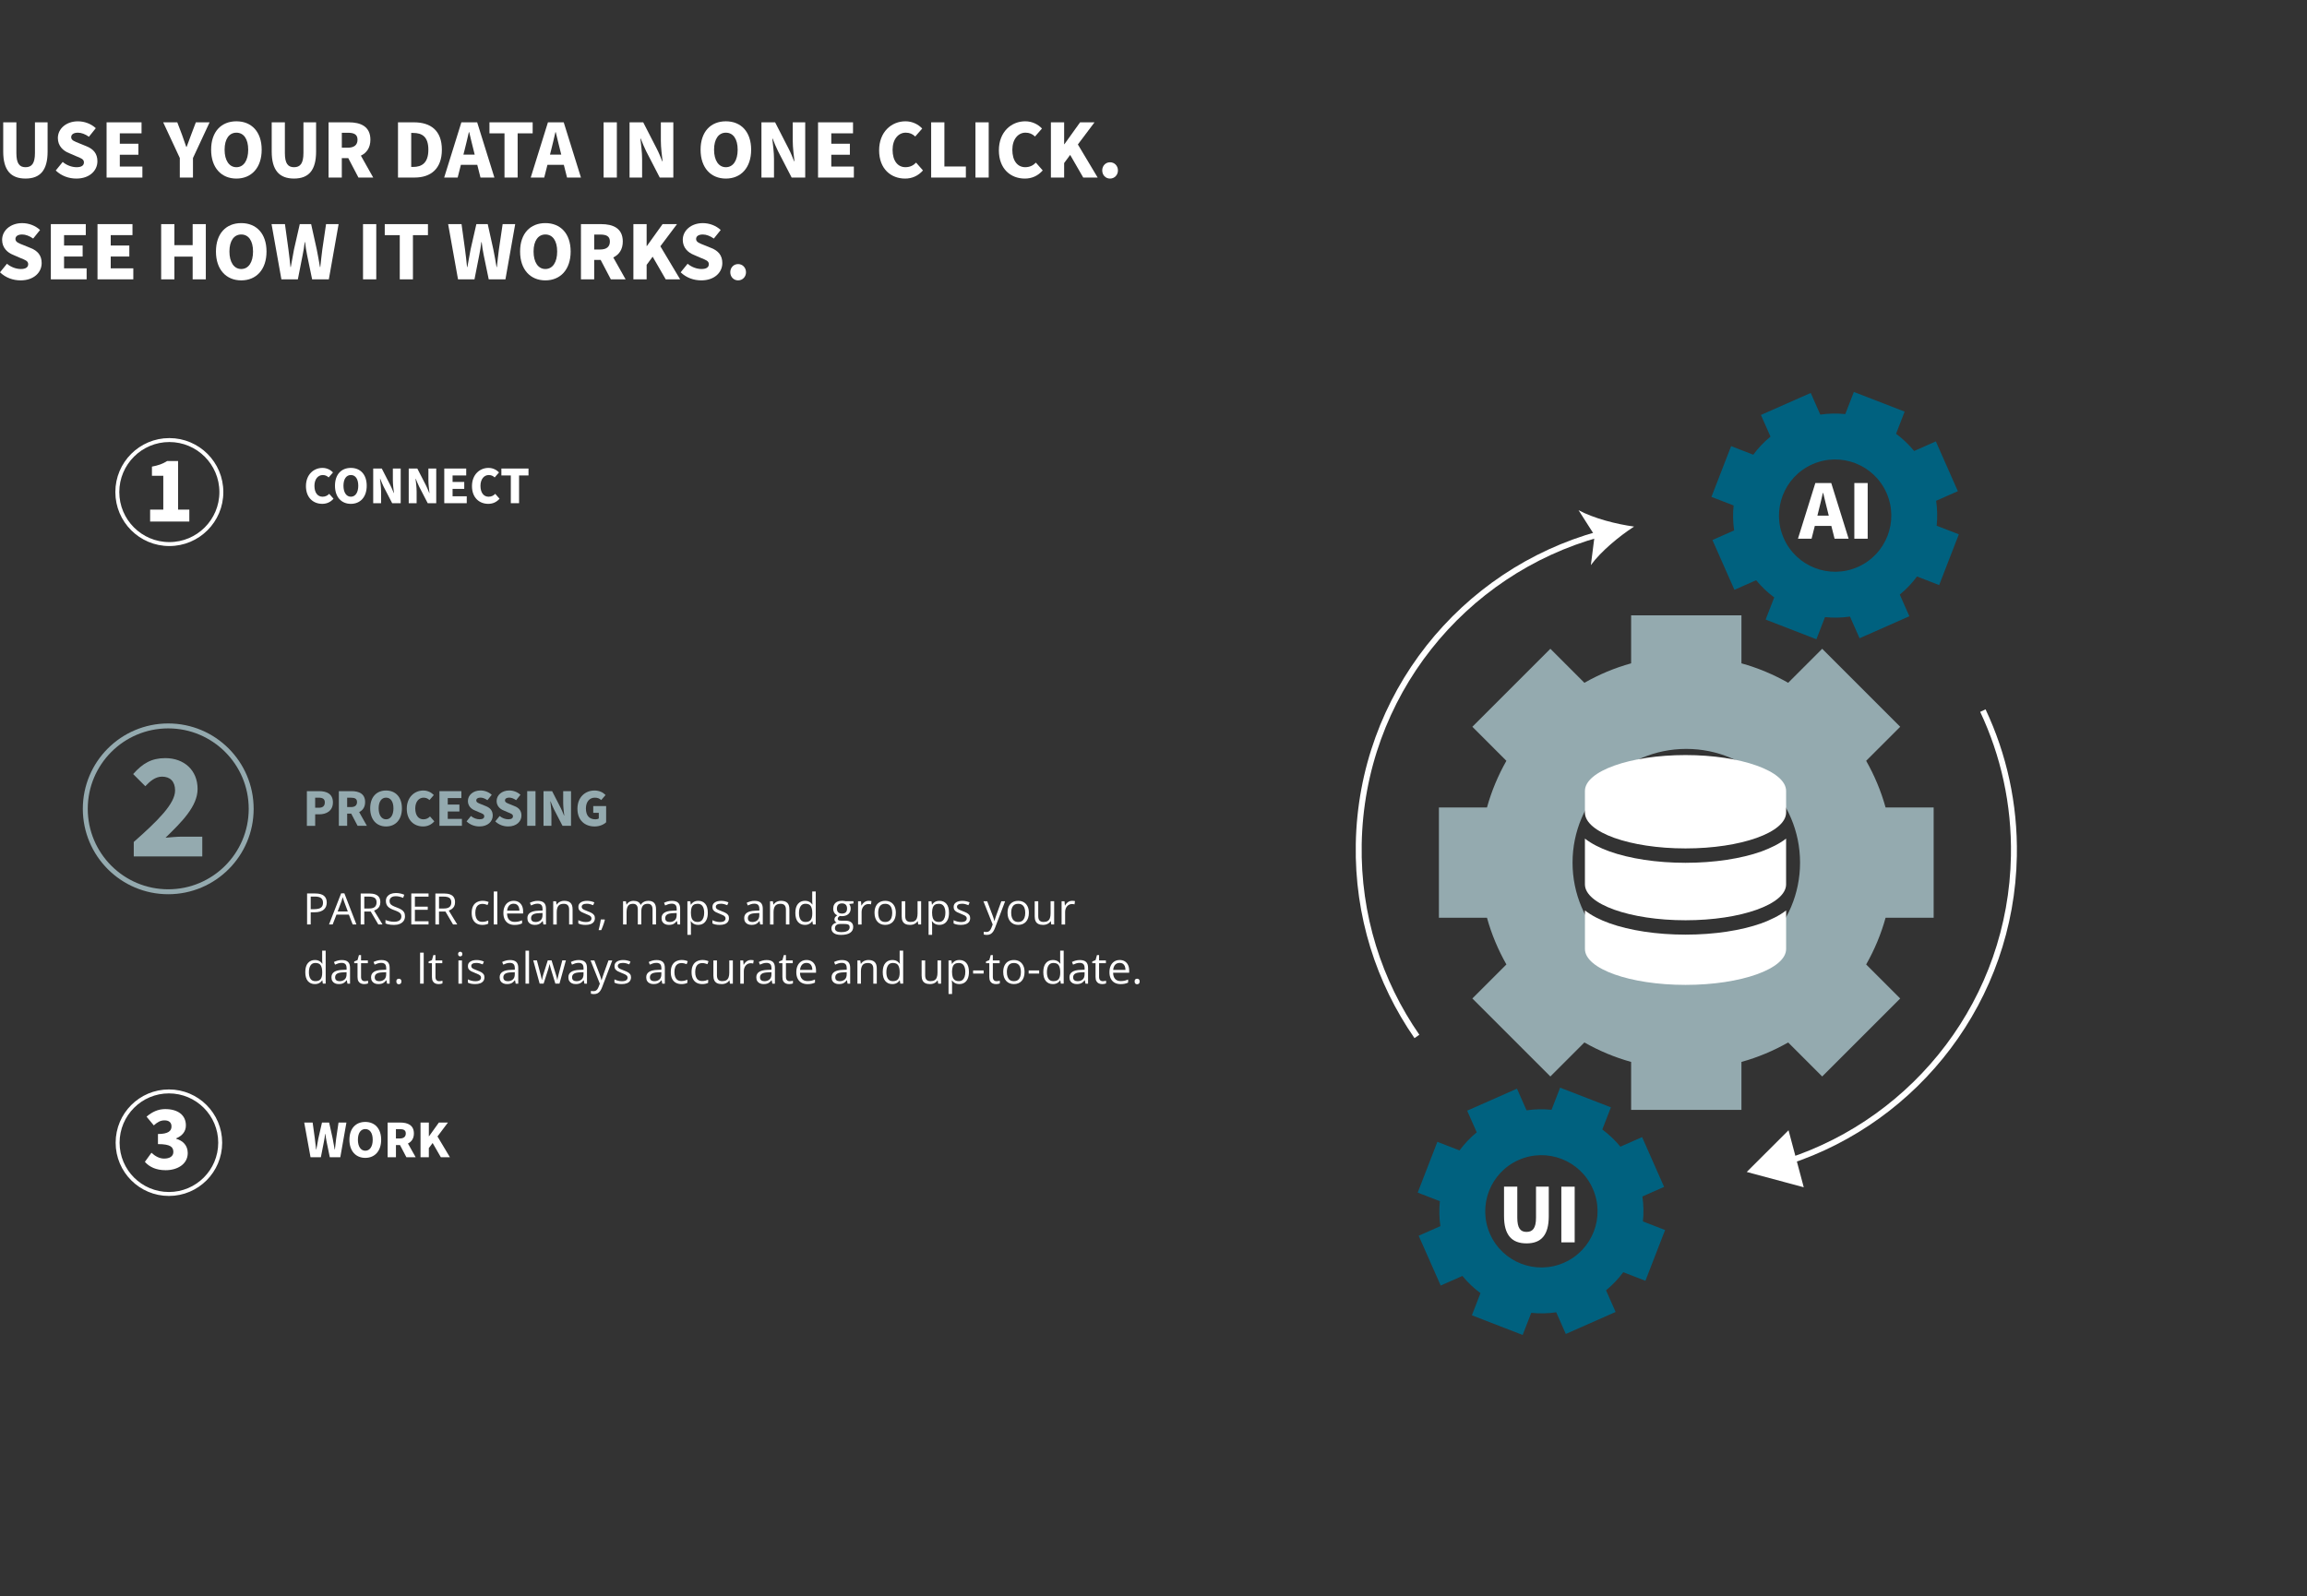 <?xml version="1.0" encoding="utf-8"?>
<!-- Generator: Adobe Illustrator 26.5.0, SVG Export Plug-In . SVG Version: 6.00 Build 0)  -->
<svg version="1.1" id="Ebene_1" xmlns="http://www.w3.org/2000/svg" xmlns:xlink="http://www.w3.org/1999/xlink" x="0px" y="0px"
	 viewBox="0 0 1169 809" style="enable-background:new 0 0 1169 809;" xml:space="preserve">
<rect x="0" y="0" width="1169" height="809" fill="#333333" stroke="none"/>
<style type="text/css">
	.st0{fill:#09202C;}
	.st1{fill:#00617F;}
	.st2{fill:#5294A8;}
	.st3{fill:#FFFFFF;stroke:#09202C;stroke-width:0.75;stroke-miterlimit:10;}
	.st4{clip-path:url(#SVGID_00000124868072590880270990000011400760954351716994_);fill:#FFFFFF;}
	.st5{fill:#FFFFFF;stroke:#000000;stroke-miterlimit:10;}
	.st6{fill:#A4BCC2;}
	.st7{fill:#99A9AD;}
	.st8{fill:#EEEEEE;stroke:#09202C;stroke-miterlimit:10;}
	.st9{opacity:0.75;}
	.st10{clip-path:url(#SVGID_00000009564904058850631010000018275853335906971035_);}
	.st11{clip-path:url(#SVGID_00000157279862592105097300000006360187568742695559_);}
	.st12{opacity:0.4;}
	.st13{clip-path:url(#SVGID_00000057116313648404373570000006602245935109726863_);}
	.st14{fill:none;}
	.st15{fill:none;stroke:#09202C;stroke-miterlimit:10;}
	.st16{clip-path:url(#SVGID_00000101062272803980060740000007923950697241010615_);}
	.st17{enable-background:new    ;}
	.st18{clip-path:url(#SVGID_00000021837080660948452300000002128278641182186925_);}
	.st19{fill:#FFFFFF;}
	.st20{clip-path:url(#SVGID_00000153704889727432549070000015286659006607065750_);}
	.st21{fill:#EEEEEE;}
	.st22{fill:#8885C0;}
	.st23{fill:#8F664E;}
	.st24{fill:#DD6FA8;}
	.st25{clip-path:url(#SVGID_00000047774191116295555980000015804748182395122089_);fill:#0B2637;}
	.st26{fill:#00617F;stroke:#FFFFFF;stroke-width:3;stroke-miterlimit:10;}
	.st27{fill-rule:evenodd;clip-rule:evenodd;fill:none;}
	.st28{opacity:0.494;fill-rule:evenodd;clip-rule:evenodd;fill:#A8BCC2;}
	.st29{fill-rule:evenodd;clip-rule:evenodd;fill:#A8BCC2;}
	.st30{fill:#4385F3;}
	.st31{fill:#E94436;}
	.st32{fill:#FABC06;}
	.st33{fill:#37A955;}
	.st34{fill:#FEFEFE;}
	.st35{fill:#ED1E52;}
	.st36{fill:#67C7CE;}
	.st37{fill:#FBFBFB;}
	.st38{fill:#FDFDFD;}
	.st39{fill:#2365AF;enable-background:new    ;}
	.st40{fill:#FFFFFF;enable-background:new    ;}
	.st41{fill:#FF0000;enable-background:new    ;}
	.st42{fill:#E53D10;}
	.st43{fill:#FBE214;}
	.st44{fill:none;stroke:#FFFFFF;stroke-width:2;}
	.st45{fill:#94AAAF;}
	.st46{fill:none;stroke:#94AAAF;stroke-miterlimit:10;}
	.st47{fill:none;stroke:#94AAAF;stroke-width:2;}
	.st48{fill:#D6E5F6;}
	.st49{fill:#D5E4F5;}
	.st50{fill:#98B3D7;}
	.st51{fill:#6A91C6;}
	.st52{fill:#4F7EBC;}
	.st53{fill:#7FA1CE;}
	.st54{fill:#A4BCDC;}
	.st55{fill:#D4E3F5;}
	.st56{fill:#D1E2F4;}
	.st57{fill:#D2E3F5;}
	.st58{fill:#D9E7F6;}
	.st59{fill:#CBDDF2;}
	.st60{fill:#D4E4F5;}
	.st61{fill:#CEE0F3;}
	.st62{fill:#D2E2F4;}
	.st63{fill:#CEDFF3;}
	.st64{fill:#3E93D0;}
	.st65{fill:#4993D0;}
	.st66{fill:#4994D0;}
	.st67{fill:#4A94D1;}
	.st68{fill:#4A94D0;}
	.st69{fill:#A5C9E7;}
	.st70{fill:#90BDE2;}
	.st71{fill:#8CBBE1;}
	.st72{fill:#B6D4EC;}
	.st73{fill:#FDFDFE;}
	.st74{fill:#FAFCFD;}
	.st75{fill:#03A992;}
	.st76{fill:#A5CB69;}
	.st77{fill:#F8FCFB;}
	.st78{fill:#97C353;}
	.st79{fill:#2365AF;}
	.st80{fill:#FF0000;}
	.st81{fill:#004C92;}
	.st82{fill:#979695;}
	.st83{fill:#979696;}
	.st84{fill:#014C92;}
	.st85{fill:#024D93;}
	.st86{fill:#A6A098;}
	.st87{fill:#CECDCD;}
	.st88{fill:#1372B8;}
	.st89{fill:#1473B8;}
	.st90{fill:#1373B8;}
	.st91{fill:#77B846;}
	.st92{fill:#1574B9;}
	.st93{fill:#7BBB4C;}
	.st94{fill:#75B844;}
	.st95{fill:#7CBB4C;}
	.st96{fill:#83BF55;}
	.st97{fill:#82BE55;}
	.st98{fill:#1875BA;}
	.st99{fill:#FCFDFB;}
	.st100{fill:none;stroke:#FFFFFF;stroke-width:3;stroke-miterlimit:10;}
	.st101{fill:#C737AA;}
	.st102{fill:#8F36C5;}
	.st103{fill:#FEB34E;}
	.st104{fill:#8739C7;}
	.st105{fill:#E24575;}
	.st106{fill:#E5476F;}
	.st107{fill:#9534C4;}
	.st108{fill:#D84088;}
	.st109{fill:#E0447A;}
	.st110{fill:#A331C0;}
	.st111{fill:#B130BA;}
	.st112{fill:#A730BE;}
	.st113{fill:#DA4184;}
	.st114{fill:#AC30BC;}
	.st115{fill:#9C32C2;}
	.st116{fill:#DB4282;}
	.st117{fill:#F95148;}
	.st118{fill:#E7486B;}
	.st119{fill:#B932B4;}
	.st120{fill:#B531B7;}
	.st121{fill:#C938A6;}
	.st122{fill:#FEA14B;}
	.st123{fill:#E94967;}
	.st124{fill:#9E31C1;}
	.st125{fill:#CB39A2;}
	.st126{fill:#FEB84F;}
	.st127{fill:#4D5EC9;}
	.st128{fill:#624FC8;}
	.st129{fill:#FEAC4D;}
	.st130{fill:#4A61C9;}
	.st131{fill:#9833C3;}
	.st132{fill:#FE9A4A;}
	.st133{fill:#FEC551;}
	.st134{fill:#ED4B60;}
	.st135{fill:#FE6541;}
	.st136{fill:#CC3AA0;}
	.st137{fill:#FEBE50;}
	.st138{fill:#FE7D45;}
	.st139{fill:#F14D58;}
	.st140{fill:#FEDC55;}
	.st141{fill:#BF33B1;}
	.st142{fill:#EF4C5C;}
	.st143{fill:#FE7744;}
	.st144{fill:#F6504D;}
	.st145{fill:#FE9549;}
	.st146{fill:#FE8E48;}
	.st147{fill:#DE437D;}
	.st148{fill:#DD437E;}
	.st149{fill:#FE543E;}
	.st150{fill:#505CC9;}
	.st151{fill:#5A54CA;}
	.st152{fill:#FE6C42;}
	.st153{fill:#F34E54;}
	.st154{fill:#FECF53;}
	.st155{fill:#FE5E40;}
	.st156{fill:#C435AD;}
	.st157{fill:#4565C9;}
	.st158{fill:#883FBB;}
	.st159{fill:#FE5B3F;}
	.st160{fill:#F44F51;}
	.st161{fill:#D63F8C;}
	.st162{fill:#FE6441;}
	.st163{fill:#FECA52;}
	.st164{fill:#FED153;}
	.st165{fill:#CE3B9C;}
	.st166{fill:#D03C98;}
	.st167{fill:#7845C2;}
	.st168{fill:#D43E90;}
	.st169{fill:#FEC150;}
	.st170{fill:#684DC7;}
	.st171{fill:#5C53C9;}
	.st172{fill:#CF3B9B;}
	.st173{fill:#FEC451;}
	.st174{fill:#FEBA4F;}
	.st175{fill:#5459CA;}
	.st176{fill:#FE593F;}
	.st177{fill:#7347C4;}
	.st178{fill:#7C43C1;}
	.st179{fill:#FEA64C;}
	.st180{fill:#C234AF;}
	.st181{fill:#AE3AA3;}
	.st182{fill:#EB4A64;}
	.st183{fill:#FE8446;}
	.st184{fill:#FED654;}
	.st185{fill:#5856C9;}
	.st186{fill:#535AC9;}
	.st187{fill:#FEBF50;}
	.st188{fill:#FEA84C;}
	.st189{fill:#B33A9E;}
	.st190{fill:#FE8847;}
	.st191{fill:#6E4AC5;}
	.st192{fill:#FE7143;}
	.st193{fill:#6B4BC6;}
	.st194{fill:#3F6AC8;}
	.st195{fill:#FE8A47;}
	.st196{fill:#4366C9;}
	.st197{fill:#E5466A;}
	.st198{fill:#C73D8B;}
	.st199{fill:#7446C4;}
	.st200{fill:#8C3EB9;}
	.st201{fill:#5558C9;}
	.st202{fill:#C23B91;}
	.st203{fill:#FED554;}
	.st204{fill:#D34080;}
	.st205{fill:#FE6040;}
	.st206{fill:#4167C8;}
	.st207{fill:#BC3B96;}
	.st208{fill:#D94278;}
	.st209{fill:#CF3F83;}
	.st210{fill:#B83A9A;}
	.st211{fill:#8F3DB7;}
	.st212{fill:#BF3B93;}
	.st213{fill:#CC3E87;}
	.st214{fill:#903DB7;}
	.st215{fill:#7344C9;}
	.st216{fill:#7B3FC9;}
	.st217{fill:#823BC8;}
	.st218{fill:#A83AA7;}
	.st219{fill:#843BC7;}
	.st220{fill:#FEAD4D;}
	.st221{fill:#7F3DC8;}
	.st222{fill:#FC5342;}
	.st223{fill:#5D52CA;}
	.st224{fill:#634ECA;}
	.st225{fill:#FE8F48;}
	.st226{fill:#FEA24B;}
	.st227{fill:#FE8546;}
	.st228{fill:#FE7644;}
	.st229{fill:#FE9649;}
	.st230{fill:#FE8947;}
	.st231{fill:#FE9B4A;}
	.st232{fill:#FEAB4D;}
	.st233{fill:#FEA74C;}
	.st234{fill:#FE7243;}
	.st235{fill:#FB5243;}
	.st236{fill:#8042BE;}
	.st237{fill:#D23D94;}
	.st238{fill:#684BC8;}
	.st239{fill:#6E49C6;}
	.st240{fill:#7146C7;}
	.st241{fill:#A43AA9;}
	.st242{fill:#5657CA;}
	.st243{fill:#694ACA;}
	.st244{fill:#6C49C8;}
	.st245{fill:#F54F50;}
	.st246{fill:#F8514A;}
	.st247{fill:#FA5246;}
	.st248{fill:#E94963;}
	.st249{fill:#F6504E;}
	.st250{fill:#F7504C;}
	.st251{fill:#E1456E;}
	.st252{fill:#CB3D87;}
	.st253{fill:#7543C7;}
	.st254{fill:#D6417B;}
	.st255{fill:#DD4374;}
	.st256{fill:#933CB5;}
	.st257{fill:#7046CA;}
	.st258{fill:#6C48CA;}
	.st259{fill:#6C47CA;}
	.st260{fill:#7841C8;}
	.st261{fill:#7542C9;}
	.st262{fill:#963CB3;}
	.st263{fill:#9D3BAF;}
	.st264{fill:#A13AAD;}
	.st265{fill:#A03AAD;}
	.st266{fill:#9B3BB0;}
	.st267{fill:#993BB1;}
	.st268{fill:#DD437F;}
	.st269{fill:#E8486A;}
	.st270{fill:#E34674;}
	.st271{fill:#D84089;}
	.st272{fill:#FE6741;}
	.st273{fill:#FE8B47;}
	.st274{fill:#DF447A;}
	.st275{fill:#F95147;}
	.st276{fill:#E6476E;}
	.st277{fill:#EF4C5B;}
	.st278{fill:#FE6D42;}
	.st279{fill:#FE7443;}
	.st280{fill:#FE5D3F;}
	.st281{fill:#FE9048;}
	.st282{fill:#F24D56;}
	.st283{fill:#FE5A3F;}
	.st284{fill:#FE6140;}
	.st285{fill:#D03C99;}
	.st286{fill:#CD3A9E;}
	.st287{fill:#BF3A97;}
	.st288{fill:#AF38A5;}
	.st289{fill:#C23B92;}
	.st290{fill:#EC4B61;}
	.st291{fill:#FE9349;}
	.st292{fill:#CC3D8B;}
	.st293{fill:#D94179;}
	.st294{fill:#943BB7;}
	.st295{fill:#CD3E87;}
	.st296{fill:#A538AD;}
	.st297{fill:#D23F81;}
	.st298{fill:#B93A9A;}
	.st299{fill:#D6407F;}
	.st300{fill:#AA39A7;}
	.st301{fill:#D13E85;}
	.st302{fill:#DC4377;}
	.st303{fill:#CB39A3;}
	.st304{fill:#B239A1;}
	.st305{fill:#A036B6;}
	.st306{fill:#9839B6;}
	.st307{fill:#C73C8C;}
	.st308{fill:#DF4471;}
	.st309{fill:#B832B3;}
	.st310{fill:#BD33B0;}
	.st311{fill:#9F3AAF;}
	.st312{fill:#9C3AB2;}
	.st313{fill:#A435B5;}
	.st314{fill:#C435AA;}
	.st315{fill:#9C38B6;}
	.st316{fill:#A634B6;}
	.st317{fill:#A53AAA;}
	.st318{fill:#C034AD;}
	.st319{fill:#B5399E;}
	.st320{fill:#E84867;}
	.st321{fill:#C837A7;}
	.st322{fill:#AF31B7;}
	.st323{fill:#B231B7;}
	.st324{fill:#7D3FC7;}
	.st325{fill:#983BB4;}
	.st326{fill:#AB32B7;}
	.st327{fill:#D13C90;}
	.st328{fill:#BB399C;}
	.st329{fill:#C33A95;}
	.st330{fill:#C0399A;}
	.st331{fill:#C33999;}
	.st332{fill:#AF36AA;}
	.st333{fill:#B536A6;}
	.st334{fill:#B338A3;}
	.st335{fill:#AD38A8;}
	.st336{fill:#C83B91;}
	.st337{fill:#C83C8E;}
	.st338{fill:#E94964;}
	.st339{fill:#A937AC;}
	.st340{fill:#A138B0;}
	.st341{fill:#A837AF;}
	.st342{fill:#A337B2;}
	.st343{fill:#B6399F;}
	.st344{fill:#E04472;}
	.st345{fill:#9C39B4;}
	.st346{fill:#E4466D;}
	.st347{fill:#B432B3;}
	.st348{fill:#B833AF;}
	.st349{fill:#BB34AC;}
	.st350{fill:#AA34B2;}
	.st351{fill:#BF35A8;}
	.st352{fill:#AB33B4;}
	.st353{fill:#AF33B2;}
	.st354{fill:#F64F4E;}
	.st355{fill:#E34673;}
	.st356{fill:#F14D57;}
	.st357{fill:#E54770;}
	.st358{fill:#CB3A94;}
	.st359{fill:#C136A4;}
	.st360{fill:#CD3A95;}
	.st361{fill:#C9399A;}
	.st362{fill:#C437A0;}
	.st363{fill:#C7389F;}
	.st364{fill:#BB37A2;}
	.st365{fill:#BF389D;}
	.st366{fill:#B838A0;}
	.st367{fill:#C83A95;}
	.st368{fill:#C73998;}
	.st369{fill:#C4389C;}
	.st370{fill:#B435AA;}
	.st371{fill:#B035AE;}
	.st372{fill:#AB35AF;}
	.st373{fill:#B935A8;}
	.st374{fill:#B333AF;}
	.st375{fill:#B634AC;}
	.st376{fill:#386CB2;}
</style>
<g>
	<g>
		<path class="st19" d="M1.63,76.83V62H8.3v15.57c0,5.33,1.59,7.18,4.64,7.18c3.1,0,4.77-1.85,4.77-7.18V62h6.41v14.83
			c0,9.46-3.74,13.67-11.18,13.67C5.5,90.51,1.63,86.29,1.63,76.83z"/>
		<path class="st19" d="M28.25,86.42l3.53-4.34c1.98,1.72,4.69,2.67,7.05,2.67c2.54,0,3.7-0.95,3.7-2.45c0-1.63-1.51-2.15-3.96-3.14
			L35,77.61c-2.97-1.16-5.68-3.61-5.68-7.65c0-4.69,4.21-8.47,10.15-8.47c3.35,0,6.67,1.25,9.07,3.48l-3.48,4.34
			c-1.89-1.33-3.83-2.06-5.59-2.06c-2.06,0-3.4,0.82-3.4,2.28c0,1.63,1.76,2.19,4.26,3.18l3.48,1.42c3.48,1.38,5.55,3.7,5.55,7.61
			c0,4.69-3.91,8.77-10.66,8.77C34.92,90.51,31.17,89.22,28.25,86.42z"/>
		<path class="st19" d="M54.01,62h17.71v5.59H60.71v5.25h9.42v5.59h-9.42v5.98h11.44v5.59H54.01V62z"/>
		<path class="st19" d="M91.12,80.1L82.69,62h7.14l2.37,6.23c0.73,2.11,1.42,4.04,2.19,6.24h0.17c0.77-2.19,1.59-4.13,2.32-6.24
			L99.24,62h6.97l-8.43,18.1v9.89h-6.67V80.1z"/>
		<path class="st19" d="M106.98,75.89c0-9.2,5.2-14.41,12.81-14.41c7.61,0,12.81,5.25,12.81,14.41c0,9.16-5.2,14.62-12.81,14.62
			C112.19,90.51,106.98,85.05,106.98,75.89z M125.77,75.89c0-5.46-2.28-8.64-5.98-8.64c-3.66,0-5.98,3.18-5.98,8.64
			c0,5.42,2.32,8.86,5.98,8.86C123.49,84.75,125.77,81.31,125.77,75.89z"/>
		<path class="st19" d="M137.68,76.83V62h6.67v15.57c0,5.33,1.59,7.18,4.64,7.18c3.1,0,4.77-1.85,4.77-7.18V62h6.41v14.83
			c0,9.46-3.74,13.67-11.18,13.67C141.55,90.51,137.68,86.29,137.68,76.83z"/>
		<path class="st19" d="M166.49,62h10.28c5.93,0,10.92,2.06,10.92,8.81c0,4.08-1.94,6.71-4.82,8.08l6.24,11.09h-7.48l-5.16-9.85
			h-3.27v9.85h-6.71V62z M176.26,74.86c3.18,0,4.9-1.38,4.9-4.04s-1.72-3.53-4.9-3.53h-3.05v7.57H176.26z"/>
		<path class="st19" d="M201.67,62h8.04c8.56,0,14.19,4.17,14.19,13.89c0,9.67-5.63,14.1-13.8,14.1h-8.43V62z M209.32,84.62
			c4.51,0,7.74-2.11,7.74-8.73c0-6.67-3.23-8.51-7.74-8.51h-0.95v17.24H209.32z"/>
		<path class="st19" d="M233.79,62h8l8.73,27.99h-7.05l-1.63-6.45h-8.3l-1.63,6.45h-6.84L233.79,62z M234.82,78.38h5.72l-0.6-2.41
			c-0.73-2.75-1.46-6.06-2.19-8.99h-0.17c-0.69,2.92-1.42,6.24-2.15,8.99L234.82,78.38z"/>
		<path class="st19" d="M255.63,67.59h-7.61V62h21.89v5.59h-7.61v22.4h-6.66V67.59z"/>
		<path class="st19" d="M277.65,62h8l8.73,27.99h-7.05l-1.63-6.45h-8.3l-1.63,6.45h-6.84L277.65,62z M278.68,78.38h5.72l-0.6-2.41
			c-0.73-2.75-1.46-6.06-2.19-8.99h-0.17c-0.69,2.92-1.42,6.24-2.15,8.99L278.68,78.38z"/>
		<path class="st19" d="M305.86,62h6.71v27.99h-6.71V62z"/>
		<path class="st19" d="M319.01,62h6.92l6.88,13.42c0.99,1.89,1.89,4.13,2.75,6.32h0.17c-0.34-3.01-0.86-7.01-0.86-10.32V62h6.32
			v27.99h-6.88l-6.92-13.42c-0.95-1.89-1.85-4.13-2.71-6.32h-0.17c0.34,3.1,0.86,6.97,0.86,10.32v9.42h-6.36V62z"/>
		<path class="st19" d="M355,75.89c0-9.2,5.2-14.41,12.81-14.41s12.81,5.25,12.81,14.41c0,9.16-5.2,14.62-12.81,14.62
			S355,85.05,355,75.89z M373.79,75.89c0-5.46-2.28-8.64-5.98-8.64c-3.65,0-5.98,3.18-5.98,8.64c0,5.42,2.32,8.86,5.98,8.86
			C371.52,84.75,373.79,81.31,373.79,75.89z"/>
		<path class="st19" d="M385.84,62h6.92l6.88,13.42c0.99,1.89,1.89,4.13,2.75,6.32h0.17c-0.34-3.01-0.86-7.01-0.86-10.32V62h6.32
			v27.99h-6.88l-6.92-13.42c-0.95-1.89-1.85-4.13-2.71-6.32h-0.17c0.34,3.1,0.86,6.97,0.86,10.32v9.42h-6.36V62z"/>
		<path class="st19" d="M414.52,62h17.72v5.59h-11.01v5.25h9.42v5.59h-9.42v5.98h11.44v5.59h-18.15V62z"/>
		<path class="st19" d="M445.47,76.19c0-9.33,6.28-14.71,13.33-14.71c3.66,0,6.58,1.63,8.51,3.66l-3.53,4.04
			c-1.38-1.29-2.84-1.94-4.82-1.94c-3.7,0-6.67,3.27-6.67,8.69c0,5.59,2.62,8.81,6.54,8.81c2.28,0,4.04-0.9,5.38-2.32l3.48,3.96
			c-2.45,2.79-5.55,4.13-9.07,4.13C451.5,90.51,445.47,85.65,445.47,76.19z"/>
		<path class="st19" d="M471.83,62h6.71v22.4h10.88v5.59h-17.59V62z"/>
		<path class="st19" d="M494.28,62h6.71v27.99h-6.71V62z"/>
		<path class="st19" d="M506.15,76.19c0-9.33,6.28-14.71,13.33-14.71c3.66,0,6.58,1.63,8.51,3.66l-3.53,4.04
			c-1.38-1.29-2.84-1.94-4.82-1.94c-3.7,0-6.67,3.27-6.67,8.69c0,5.59,2.62,8.81,6.54,8.81c2.28,0,4.04-0.9,5.38-2.32l3.48,3.96
			c-2.45,2.79-5.55,4.13-9.07,4.13C512.17,90.51,506.15,85.65,506.15,76.19z"/>
		<path class="st19" d="M532.51,62h6.71v11.09h0.13L547.3,62h7.31l-8.43,11.22l10.02,16.77h-7.31l-6.62-11.48l-3.05,4.13v7.35h-6.71
			V62z"/>
		<path class="st19" d="M558.52,86.38c0-2.32,1.68-4.13,3.96-4.13c2.28,0,4,1.81,4,4.13c0,2.32-1.72,4.13-4,4.13
			C560.2,90.51,558.52,88.7,558.52,86.38z"/>
		<path class="st19" d="M0,138.02l3.53-4.34c1.98,1.72,4.69,2.67,7.05,2.67c2.54,0,3.7-0.95,3.7-2.45c0-1.63-1.5-2.15-3.96-3.14
			l-3.57-1.55c-2.97-1.16-5.68-3.61-5.68-7.65c0-4.69,4.21-8.47,10.15-8.47c3.35,0,6.67,1.25,9.07,3.48l-3.48,4.34
			c-1.89-1.33-3.83-2.06-5.59-2.06c-2.06,0-3.4,0.82-3.4,2.28c0,1.63,1.76,2.19,4.26,3.18l3.48,1.42c3.48,1.38,5.55,3.7,5.55,7.61
			c0,4.69-3.91,8.77-10.66,8.77C6.67,142.11,2.92,140.82,0,138.02z"/>
		<path class="st19" d="M25.76,113.6h17.71v5.59H32.46v5.25h9.42v5.59h-9.42V136H43.9v5.59H25.76V113.6z"/>
		<path class="st19" d="M49.41,113.6h17.72v5.59H56.11v5.25h9.42v5.59h-9.42V136h11.44v5.59H49.41V113.6z"/>
		<path class="st19" d="M81.66,113.6h6.71v10.66h9.25V113.6h6.67v27.99h-6.67v-11.52h-9.25v11.52h-6.71V113.6z"/>
		<path class="st19" d="M109.43,127.49c0-9.2,5.2-14.41,12.81-14.41c7.61,0,12.81,5.25,12.81,14.41c0,9.16-5.2,14.62-12.81,14.62
			C114.64,142.11,109.43,136.65,109.43,127.49z M128.22,127.49c0-5.46-2.28-8.64-5.98-8.64c-3.66,0-5.98,3.18-5.98,8.64
			c0,5.42,2.32,8.86,5.98,8.86C125.95,136.34,128.22,132.91,128.22,127.49z"/>
		<path class="st19" d="M137.6,113.6h6.79l1.76,12.81c0.39,2.97,0.73,5.89,1.03,8.94h0.17c0.52-3.05,1.08-6.02,1.63-8.94l2.92-12.81
			h5.76l2.84,12.81c0.56,2.84,1.12,5.85,1.63,8.94h0.17c0.3-3.1,0.69-6.06,1.03-8.94l1.89-12.81h6.36l-4.95,27.99h-8.47l-2.54-12.25
			c-0.47-2.19-0.77-4.39-1.03-6.62h-0.17c-0.3,2.24-0.6,4.43-1.08,6.62l-2.41,12.25h-8.34L137.6,113.6z"/>
		<path class="st19" d="M183.95,113.6h6.71v27.99h-6.71V113.6z"/>
		<path class="st19" d="M202.57,119.19h-7.61v-5.59h21.89v5.59h-7.61v22.4h-6.67V119.19z"/>
		<path class="st19" d="M227.08,113.6h6.79l1.76,12.81c0.39,2.97,0.73,5.89,1.03,8.94h0.17c0.52-3.05,1.07-6.02,1.63-8.94
			l2.92-12.81h5.76l2.84,12.81c0.56,2.84,1.12,5.85,1.63,8.94h0.17c0.3-3.1,0.69-6.06,1.03-8.94l1.89-12.81h6.36l-4.94,27.99h-8.47
			l-2.54-12.25c-0.47-2.19-0.77-4.39-1.03-6.62h-0.17c-0.3,2.24-0.6,4.43-1.07,6.62l-2.41,12.25h-8.34L227.08,113.6z"/>
		<path class="st19" d="M263.54,127.49c0-9.2,5.2-14.41,12.81-14.41c7.61,0,12.81,5.25,12.81,14.41c0,9.16-5.2,14.62-12.81,14.62
			C268.75,142.11,263.54,136.65,263.54,127.49z M282.33,127.49c0-5.46-2.28-8.64-5.98-8.64c-3.65,0-5.98,3.18-5.98,8.64
			c0,5.42,2.32,8.86,5.98,8.86C280.06,136.34,282.33,132.91,282.33,127.49z"/>
		<path class="st19" d="M294.38,113.6h10.28c5.93,0,10.92,2.06,10.92,8.81c0,4.08-1.94,6.71-4.82,8.08l6.24,11.09h-7.48l-5.16-9.85
			h-3.27v9.85h-6.71V113.6z M304.14,126.46c3.18,0,4.9-1.38,4.9-4.04s-1.72-3.53-4.9-3.53h-3.05v7.57H304.14z"/>
		<path class="st19" d="M320.95,113.6h6.71v11.09h0.13l7.95-11.09h7.31l-8.43,11.22l10.02,16.77h-7.31l-6.62-11.48l-3.05,4.13v7.35
			h-6.71V113.6z"/>
		<path class="st19" d="M344.9,138.02l3.53-4.34c1.98,1.72,4.69,2.67,7.05,2.67c2.54,0,3.7-0.95,3.7-2.45
			c0-1.63-1.51-2.15-3.96-3.14l-3.57-1.55c-2.97-1.16-5.68-3.61-5.68-7.65c0-4.69,4.21-8.47,10.15-8.47c3.35,0,6.67,1.25,9.07,3.48
			l-3.48,4.34c-1.89-1.33-3.83-2.06-5.59-2.06c-2.06,0-3.4,0.82-3.4,2.28c0,1.63,1.76,2.19,4.26,3.18l3.48,1.42
			c3.48,1.38,5.55,3.7,5.55,7.61c0,4.69-3.91,8.77-10.66,8.77C351.56,142.11,347.82,140.82,344.9,138.02z"/>
		<path class="st19" d="M370.05,137.98c0-2.32,1.68-4.13,3.96-4.13c2.28,0,4,1.81,4,4.13c0,2.32-1.72,4.13-4,4.13
			C371.73,142.11,370.05,140.3,370.05,137.98z"/>
	</g>
</g>
<g class="st17">
	<path class="st19" d="M159.73,452.87c2.03,0,3.51,0.4,4.44,1.19c0.94,0.79,1.4,1.92,1.4,3.4c0,0.67-0.11,1.3-0.33,1.9
		c-0.22,0.6-0.57,1.12-1.06,1.58c-0.49,0.45-1.13,0.81-1.92,1.07c-0.79,0.26-1.76,0.39-2.91,0.39h-1.91v6.18h-1.83v-15.71H159.73z
		 M159.55,454.43h-2.11v6.4h1.71c1,0,1.84-0.11,2.51-0.32c0.67-0.21,1.17-0.56,1.51-1.05c0.34-0.48,0.5-1.13,0.5-1.93
		c0-1.05-0.33-1.82-1-2.34C162.01,454.68,160.97,454.43,159.55,454.43z"/>
	<path class="st19" d="M178.71,468.57l-1.93-4.98h-6.29l-1.92,4.98h-1.85l6.14-15.77h1.64l6.1,15.77H178.71z M176.23,461.97
		l-1.84-4.95c-0.04-0.13-0.11-0.34-0.21-0.63c-0.1-0.29-0.2-0.6-0.29-0.91c-0.1-0.32-0.18-0.57-0.25-0.76
		c-0.07,0.29-0.15,0.58-0.23,0.88c-0.08,0.29-0.16,0.56-0.24,0.8c-0.08,0.25-0.15,0.46-0.2,0.63l-1.87,4.95H176.23z"/>
	<path class="st19" d="M187.01,452.87c1.29,0,2.35,0.16,3.2,0.48c0.84,0.32,1.47,0.8,1.89,1.46s0.62,1.48,0.62,2.49
		c0,0.83-0.15,1.52-0.45,2.08c-0.3,0.56-0.69,1-1.18,1.35s-1.01,0.61-1.56,0.79l4.31,7.06h-2.13l-3.85-6.55h-3.27v6.55h-1.83v-15.71
		H187.01z M186.9,454.45h-2.31v6.03h2.49c1.28,0,2.23-0.26,2.83-0.78c0.6-0.52,0.91-1.29,0.91-2.31c0-1.07-0.32-1.82-0.96-2.27
		S188.24,454.45,186.9,454.45z"/>
	<path class="st19" d="M205.21,464.4c0,0.93-0.23,1.72-0.69,2.38c-0.46,0.65-1.11,1.15-1.94,1.5s-1.81,0.52-2.93,0.52
		c-0.59,0-1.16-0.03-1.69-0.09s-1.02-0.14-1.46-0.25s-0.83-0.24-1.17-0.4v-1.75c0.54,0.22,1.19,0.43,1.97,0.62
		c0.77,0.19,1.58,0.28,2.43,0.28c0.79,0,1.45-0.11,2-0.32c0.54-0.21,0.96-0.52,1.24-0.91c0.28-0.4,0.42-0.88,0.42-1.43
		c0-0.54-0.12-0.99-0.35-1.35c-0.24-0.36-0.63-0.69-1.18-0.99c-0.55-0.3-1.29-0.61-2.24-0.95c-0.67-0.24-1.25-0.5-1.76-0.78
		c-0.51-0.28-0.93-0.6-1.28-0.96s-0.6-0.77-0.78-1.25s-0.26-1.01-0.26-1.62c0-0.84,0.21-1.56,0.64-2.15
		c0.43-0.6,1.02-1.06,1.77-1.38c0.76-0.32,1.62-0.48,2.61-0.48c0.84,0,1.61,0.08,2.33,0.24c0.71,0.16,1.37,0.37,1.96,0.63
		l-0.57,1.57c-0.57-0.24-1.17-0.43-1.8-0.59c-0.63-0.16-1.29-0.24-1.96-0.24c-0.67,0-1.24,0.1-1.7,0.3
		c-0.46,0.2-0.81,0.47-1.06,0.83s-0.37,0.78-0.37,1.28c0,0.55,0.12,1.01,0.35,1.38s0.61,0.69,1.12,0.97
		c0.51,0.28,1.19,0.58,2.04,0.89c0.92,0.34,1.71,0.69,2.35,1.07c0.64,0.38,1.13,0.83,1.47,1.38
		C205.04,462.88,205.21,463.56,205.21,464.4z"/>
	<path class="st19" d="M217.15,468.57h-8.74v-15.71h8.74v1.61h-6.92v5.08h6.52v1.59h-6.52v5.81h6.92V468.57z"/>
	<path class="st19" d="M224.88,452.87c1.29,0,2.35,0.16,3.2,0.48c0.84,0.32,1.47,0.8,1.88,1.46c0.42,0.65,0.62,1.48,0.62,2.49
		c0,0.83-0.15,1.52-0.45,2.08c-0.3,0.56-0.7,1-1.18,1.35c-0.49,0.34-1.01,0.61-1.56,0.79l4.31,7.06h-2.13l-3.85-6.55h-3.27v6.55
		h-1.83v-15.71H224.88z M224.77,454.45h-2.31v6.03h2.49c1.28,0,2.22-0.26,2.83-0.78s0.91-1.29,0.91-2.31c0-1.07-0.32-1.82-0.96-2.27
		C227.09,454.67,226.1,454.45,224.77,454.45z"/>
	<path class="st19" d="M244.38,468.79c-1.06,0-1.99-0.22-2.8-0.66s-1.44-1.1-1.89-2s-0.68-2.02-0.68-3.38c0-1.42,0.24-2.59,0.71-3.5
		c0.48-0.91,1.13-1.58,1.97-2.01s1.79-0.66,2.86-0.66c0.59,0,1.15,0.06,1.7,0.18c0.55,0.12,1,0.27,1.35,0.45l-0.54,1.49
		c-0.36-0.14-0.77-0.27-1.24-0.39c-0.47-0.11-0.91-0.17-1.32-0.17c-0.82,0-1.5,0.18-2.04,0.53c-0.54,0.35-0.95,0.87-1.21,1.55
		c-0.27,0.68-0.4,1.52-0.4,2.51c0,0.95,0.13,1.77,0.39,2.44c0.26,0.67,0.65,1.19,1.17,1.54c0.52,0.35,1.17,0.53,1.95,0.53
		c0.62,0,1.18-0.07,1.69-0.2c0.5-0.13,0.96-0.29,1.36-0.47v1.59c-0.39,0.2-0.83,0.35-1.32,0.46
		C245.62,468.74,245.04,468.79,244.38,468.79z"/>
	<path class="st19" d="M251.99,468.57h-1.79v-16.71h1.79V468.57z"/>
	<path class="st19" d="M260.28,456.59c1,0,1.86,0.22,2.58,0.67s1.26,1.07,1.64,1.86c0.38,0.8,0.57,1.73,0.57,2.8v1.11h-8.13
		c0.02,1.38,0.37,2.43,1.03,3.16s1.6,1.08,2.81,1.08c0.74,0,1.4-0.07,1.98-0.2c0.57-0.14,1.17-0.34,1.78-0.6v1.57
		c-0.59,0.26-1.18,0.46-1.77,0.58s-1.27,0.18-2.07,0.18c-1.13,0-2.12-0.23-2.96-0.69c-0.84-0.46-1.49-1.14-1.96-2.04
		s-0.7-1.99-0.7-3.29c0-1.27,0.21-2.37,0.64-3.29c0.43-0.93,1.03-1.64,1.8-2.14S259.23,456.59,260.28,456.59z M260.26,458.05
		c-0.95,0-1.71,0.31-2.28,0.93s-0.9,1.49-1.01,2.61h6.23c-0.01-0.7-0.12-1.32-0.33-1.85c-0.21-0.53-0.53-0.95-0.96-1.25
		C261.49,458.2,260.94,458.05,260.26,458.05z"/>
	<path class="st19" d="M272.51,456.61c1.4,0,2.45,0.32,3.13,0.95c0.68,0.63,1.02,1.64,1.02,3.02v8h-1.3l-0.34-1.74h-0.09
		c-0.33,0.43-0.67,0.79-1.03,1.08c-0.36,0.29-0.77,0.51-1.24,0.65c-0.47,0.15-1.04,0.22-1.72,0.22c-0.72,0-1.35-0.12-1.91-0.38
		c-0.56-0.25-0.99-0.63-1.31-1.14c-0.32-0.51-0.48-1.15-0.48-1.93c0-1.17,0.46-2.08,1.4-2.71c0.93-0.63,2.35-0.97,4.25-1.03
		l2.03-0.09v-0.72c0-1.02-0.22-1.73-0.66-2.14c-0.44-0.41-1.05-0.61-1.85-0.61c-0.62,0-1.2,0.09-1.76,0.27s-1.09,0.39-1.59,0.63
		l-0.55-1.35c0.53-0.27,1.14-0.5,1.83-0.7S271.75,456.61,272.51,456.61z M274.89,462.77l-1.79,0.08c-1.47,0.06-2.5,0.3-3.1,0.72
		s-0.9,1.02-0.9,1.79c0,0.67,0.2,1.17,0.61,1.49s0.95,0.48,1.62,0.48c1.05,0,1.9-0.29,2.57-0.87s1-1.45,1-2.61V462.77z"/>
	<path class="st19" d="M285.9,456.59c1.4,0,2.45,0.34,3.17,1.03c0.72,0.68,1.07,1.78,1.07,3.29v7.67h-1.76v-7.55
		c0-0.98-0.22-1.71-0.67-2.2c-0.45-0.49-1.13-0.73-2.06-0.73c-1.3,0-2.22,0.37-2.75,1.11s-0.79,1.81-0.79,3.21v6.17h-1.78V456.8
		h1.44l0.27,1.7h0.1c0.25-0.42,0.57-0.76,0.96-1.05c0.39-0.28,0.82-0.5,1.3-0.64C284.87,456.66,285.37,456.59,285.9,456.59z"/>
	<path class="st19" d="M301.44,465.35c0,0.75-0.19,1.38-0.56,1.9c-0.38,0.51-0.91,0.9-1.61,1.15c-0.7,0.26-1.53,0.39-2.5,0.39
		c-0.82,0-1.54-0.06-2.14-0.19s-1.13-0.31-1.58-0.55v-1.64c0.48,0.24,1.05,0.45,1.72,0.64s1.35,0.29,2.04,0.29
		c1.02,0,1.75-0.17,2.21-0.49s0.69-0.78,0.69-1.34c0-0.32-0.09-0.61-0.27-0.85c-0.18-0.25-0.49-0.49-0.92-0.72
		c-0.43-0.23-1.02-0.49-1.78-0.77c-0.75-0.29-1.4-0.57-1.95-0.85c-0.55-0.28-0.97-0.63-1.27-1.04c-0.3-0.41-0.45-0.94-0.45-1.59
		c0-1,0.4-1.76,1.21-2.29c0.81-0.53,1.86-0.8,3.17-0.8c0.71,0,1.37,0.07,1.99,0.21c0.62,0.14,1.2,0.33,1.73,0.56l-0.6,1.43
		c-0.49-0.21-1.01-0.38-1.56-0.53s-1.11-0.21-1.69-0.21c-0.82,0-1.46,0.14-1.9,0.41c-0.44,0.27-0.66,0.64-0.66,1.12
		c0,0.37,0.1,0.67,0.31,0.9c0.2,0.24,0.53,0.46,0.98,0.67s1.04,0.45,1.78,0.73c0.74,0.27,1.38,0.55,1.91,0.84
		c0.54,0.29,0.95,0.64,1.24,1.05C301.29,464.18,301.44,464.71,301.44,465.35z"/>
	<path class="st19" d="M306.35,466.02l0.14,0.25c-0.13,0.52-0.29,1.08-0.49,1.68c-0.2,0.59-0.41,1.19-0.64,1.79
		c-0.23,0.6-0.47,1.16-0.7,1.68h-1.33c0.15-0.57,0.3-1.18,0.44-1.81c0.14-0.63,0.27-1.26,0.39-1.88c0.12-0.62,0.21-1.19,0.28-1.7
		H306.35z"/>
	<path class="st19" d="M328.5,456.59c1.3,0,2.27,0.34,2.93,1.02c0.66,0.68,0.99,1.76,0.99,3.26v7.71h-1.76v-7.63
		c0-0.95-0.21-1.67-0.62-2.14c-0.41-0.48-1.02-0.71-1.83-0.71c-1.14,0-1.97,0.33-2.48,0.99s-0.77,1.63-0.77,2.91v6.58h-1.77v-7.63
		c0-0.64-0.09-1.17-0.27-1.59c-0.18-0.42-0.46-0.74-0.82-0.95c-0.36-0.21-0.82-0.32-1.37-0.32c-0.78,0-1.41,0.16-1.88,0.48
		s-0.81,0.8-1.03,1.43c-0.21,0.63-0.32,1.41-0.32,2.34v6.23h-1.78V456.8h1.44l0.27,1.67h0.1c0.24-0.41,0.53-0.75,0.89-1.03
		c0.36-0.28,0.76-0.49,1.2-0.63c0.44-0.14,0.92-0.21,1.42-0.21c0.89,0,1.64,0.17,2.25,0.5c0.61,0.33,1.04,0.84,1.32,1.52h0.1
		c0.39-0.68,0.92-1.19,1.59-1.52C326.96,456.75,327.7,456.59,328.5,456.59z"/>
	<path class="st19" d="M340.49,456.61c1.4,0,2.45,0.32,3.13,0.95c0.68,0.63,1.02,1.64,1.02,3.02v8h-1.3l-0.34-1.74h-0.09
		c-0.33,0.43-0.67,0.79-1.03,1.08c-0.36,0.29-0.77,0.51-1.24,0.65c-0.47,0.15-1.04,0.22-1.72,0.22c-0.72,0-1.35-0.12-1.91-0.38
		c-0.56-0.25-0.99-0.63-1.31-1.14c-0.32-0.51-0.48-1.15-0.48-1.93c0-1.17,0.46-2.08,1.4-2.71c0.93-0.63,2.35-0.97,4.25-1.03
		l2.03-0.09v-0.72c0-1.02-0.22-1.73-0.66-2.14c-0.44-0.41-1.05-0.61-1.85-0.61c-0.62,0-1.2,0.09-1.76,0.27s-1.09,0.39-1.59,0.63
		l-0.55-1.35c0.53-0.27,1.14-0.5,1.83-0.7S339.73,456.61,340.49,456.61z M342.87,462.77l-1.79,0.08c-1.47,0.06-2.5,0.3-3.1,0.72
		s-0.9,1.02-0.9,1.79c0,0.67,0.2,1.17,0.61,1.49s0.95,0.48,1.62,0.48c1.05,0,1.9-0.29,2.57-0.87s1-1.45,1-2.61V462.77z"/>
	<path class="st19" d="M353.84,456.59c1.47,0,2.64,0.5,3.51,1.51s1.31,2.53,1.31,4.55c0,1.34-0.2,2.46-0.6,3.37s-0.97,1.6-1.69,2.06
		s-1.58,0.7-2.57,0.7c-0.62,0-1.17-0.08-1.64-0.25s-0.88-0.39-1.21-0.67c-0.34-0.28-0.62-0.58-0.84-0.91h-0.13
		c0.02,0.28,0.05,0.62,0.08,1.01c0.03,0.39,0.05,0.74,0.05,1.03v4.83h-1.79V456.8h1.47l0.24,1.74h0.09
		c0.23-0.36,0.51-0.69,0.84-0.98c0.33-0.3,0.73-0.53,1.21-0.71C352.62,456.67,353.19,456.59,353.84,456.59z M353.53,458.09
		c-0.82,0-1.47,0.16-1.97,0.47s-0.86,0.79-1.09,1.41c-0.23,0.63-0.35,1.41-0.37,2.36v0.34c0,1,0.11,1.84,0.33,2.52
		c0.22,0.69,0.58,1.21,1.08,1.57c0.51,0.36,1.18,0.54,2.04,0.54c0.73,0,1.34-0.2,1.83-0.59s0.85-0.94,1.09-1.65
		c0.24-0.71,0.36-1.52,0.36-2.43c0-1.39-0.27-2.49-0.81-3.31C355.47,458.5,354.64,458.09,353.53,458.09z"/>
	<path class="st19" d="M369.38,465.35c0,0.75-0.19,1.38-0.56,1.9c-0.38,0.51-0.91,0.9-1.61,1.15c-0.7,0.26-1.53,0.39-2.5,0.39
		c-0.82,0-1.54-0.06-2.14-0.19s-1.13-0.31-1.58-0.55v-1.64c0.48,0.24,1.05,0.45,1.72,0.64s1.35,0.29,2.04,0.29
		c1.02,0,1.75-0.17,2.21-0.49c0.46-0.33,0.69-0.78,0.69-1.34c0-0.32-0.09-0.61-0.27-0.85c-0.18-0.25-0.49-0.49-0.92-0.72
		c-0.43-0.23-1.02-0.49-1.78-0.77c-0.75-0.29-1.4-0.57-1.95-0.85c-0.55-0.28-0.97-0.63-1.27-1.04s-0.45-0.94-0.45-1.59
		c0-1,0.4-1.76,1.21-2.29c0.8-0.53,1.86-0.8,3.17-0.8c0.71,0,1.37,0.07,1.99,0.21c0.62,0.14,1.2,0.33,1.74,0.56l-0.6,1.43
		c-0.49-0.21-1.01-0.38-1.56-0.53c-0.55-0.14-1.11-0.21-1.69-0.21c-0.82,0-1.46,0.14-1.9,0.41c-0.44,0.27-0.66,0.64-0.66,1.12
		c0,0.37,0.1,0.67,0.31,0.9c0.21,0.24,0.53,0.46,0.98,0.67s1.05,0.45,1.78,0.73c0.74,0.27,1.38,0.55,1.91,0.84
		c0.54,0.29,0.95,0.64,1.24,1.05C369.24,464.18,369.38,464.71,369.38,465.35z"/>
	<path class="st19" d="M382.37,456.61c1.4,0,2.45,0.32,3.13,0.95s1.02,1.64,1.02,3.02v8h-1.3l-0.34-1.74h-0.09
		c-0.33,0.43-0.67,0.79-1.03,1.08c-0.36,0.29-0.77,0.51-1.24,0.65c-0.47,0.15-1.04,0.22-1.72,0.22c-0.72,0-1.35-0.12-1.91-0.38
		s-0.99-0.63-1.31-1.14s-0.48-1.15-0.48-1.93c0-1.17,0.47-2.08,1.4-2.71s2.35-0.97,4.25-1.03l2.03-0.09v-0.72
		c0-1.02-0.22-1.73-0.66-2.14s-1.05-0.61-1.85-0.61c-0.62,0-1.2,0.09-1.76,0.27s-1.09,0.39-1.59,0.63l-0.55-1.35
		c0.53-0.27,1.14-0.5,1.83-0.7S381.61,456.61,382.37,456.61z M384.75,462.77l-1.79,0.08c-1.47,0.06-2.5,0.3-3.1,0.72
		s-0.9,1.02-0.9,1.79c0,0.67,0.2,1.17,0.61,1.49s0.95,0.48,1.62,0.48c1.04,0,1.9-0.29,2.57-0.87s1-1.45,1-2.61V462.77z"/>
	<path class="st19" d="M395.76,456.59c1.4,0,2.45,0.34,3.17,1.03c0.72,0.68,1.07,1.78,1.07,3.29v7.67h-1.76v-7.55
		c0-0.98-0.22-1.71-0.67-2.2s-1.13-0.73-2.06-0.73c-1.3,0-2.22,0.37-2.75,1.11c-0.53,0.74-0.79,1.81-0.79,3.21v6.17h-1.78V456.8
		h1.44l0.27,1.7h0.1c0.25-0.42,0.57-0.76,0.96-1.05c0.39-0.28,0.82-0.5,1.3-0.64C394.73,456.66,395.23,456.59,395.76,456.59z"/>
	<path class="st19" d="M407.87,468.79c-1.49,0-2.67-0.51-3.54-1.53c-0.87-1.02-1.31-2.53-1.31-4.53c0-2.03,0.44-3.56,1.33-4.59
		c0.89-1.04,2.07-1.55,3.54-1.55c0.62,0,1.17,0.08,1.63,0.25s0.87,0.38,1.2,0.66c0.34,0.28,0.62,0.59,0.85,0.94h0.13
		c-0.03-0.22-0.06-0.53-0.09-0.91c-0.03-0.39-0.04-0.7-0.04-0.95v-4.72h1.78v16.71h-1.44l-0.27-1.68h-0.08
		c-0.22,0.35-0.5,0.67-0.84,0.96s-0.74,0.51-1.21,0.68C409.06,468.71,408.51,468.79,407.87,468.79z M408.15,467.31
		c1.26,0,2.15-0.36,2.67-1.07s0.78-1.78,0.78-3.19v-0.32c0-1.5-0.25-2.65-0.75-3.45c-0.5-0.8-1.4-1.2-2.71-1.2
		c-1.1,0-1.92,0.42-2.46,1.26c-0.54,0.84-0.82,1.99-0.82,3.44c0,1.45,0.27,2.56,0.81,3.35
		C406.23,466.91,407.05,467.31,408.15,467.31z"/>
	<path class="st19" d="M426.14,473.86c-1.55,0-2.74-0.29-3.58-0.87c-0.84-0.58-1.26-1.38-1.26-2.42c0-0.74,0.23-1.37,0.7-1.89
		c0.47-0.52,1.12-0.87,1.95-1.04c-0.31-0.14-0.57-0.36-0.79-0.64c-0.22-0.29-0.33-0.62-0.33-0.99c0-0.43,0.12-0.81,0.36-1.13
		c0.24-0.33,0.61-0.64,1.1-0.94c-0.62-0.25-1.12-0.67-1.5-1.27c-0.38-0.6-0.58-1.29-0.58-2.09c0-0.84,0.17-1.57,0.53-2.17
		c0.35-0.6,0.86-1.05,1.53-1.37s1.47-0.47,2.42-0.47c0.21,0,0.42,0.01,0.63,0.03c0.21,0.02,0.41,0.04,0.61,0.07
		c0.19,0.03,0.36,0.07,0.5,0.11h4.04v1.15l-2.17,0.27c0.21,0.28,0.39,0.62,0.54,1.01s0.21,0.83,0.21,1.31c0,1.17-0.4,2.11-1.19,2.8
		c-0.79,0.69-1.89,1.04-3.28,1.04c-0.33,0-0.67-0.03-1.01-0.09c-0.35,0.19-0.62,0.41-0.8,0.64c-0.18,0.24-0.27,0.51-0.27,0.82
		c0,0.23,0.07,0.41,0.21,0.55c0.14,0.14,0.34,0.23,0.61,0.29c0.26,0.06,0.58,0.09,0.96,0.09h2.07c1.28,0,2.26,0.27,2.95,0.81
		s1.03,1.32,1.03,2.35c0,1.3-0.53,2.3-1.59,3S428.15,473.86,426.14,473.86z M426.2,472.46c0.97,0,1.78-0.1,2.42-0.29
		c0.64-0.2,1.12-0.48,1.44-0.85c0.32-0.37,0.48-0.81,0.48-1.32c0-0.47-0.11-0.83-0.32-1.07c-0.21-0.24-0.53-0.4-0.95-0.48
		c-0.42-0.08-0.92-0.12-1.53-0.12h-2.04c-0.53,0-0.99,0.08-1.39,0.25s-0.7,0.41-0.91,0.73c-0.21,0.32-0.32,0.72-0.32,1.2
		c0,0.64,0.27,1.12,0.81,1.46C424.44,472.3,425.2,472.46,426.2,472.46z M426.66,463.05c0.85,0,1.49-0.21,1.92-0.64
		s0.64-1.06,0.64-1.88c0-0.88-0.22-1.54-0.66-1.98c-0.44-0.44-1.08-0.66-1.93-0.66c-0.82,0-1.44,0.23-1.89,0.68
		c-0.44,0.45-0.66,1.12-0.66,1.99c0,0.8,0.22,1.42,0.67,1.85C425.2,462.84,425.84,463.05,426.66,463.05z"/>
	<path class="st19" d="M440.15,456.59c0.24,0,0.48,0.01,0.74,0.04c0.26,0.03,0.49,0.06,0.69,0.1l-0.23,1.65
		c-0.19-0.05-0.41-0.09-0.64-0.12s-0.46-0.04-0.67-0.04c-0.47,0-0.92,0.09-1.34,0.29c-0.42,0.19-0.79,0.46-1.1,0.82
		c-0.32,0.35-0.56,0.78-0.74,1.28c-0.18,0.5-0.27,1.05-0.27,1.66v6.32h-1.79V456.8h1.48l0.19,2.17h0.08
		c0.24-0.44,0.54-0.84,0.88-1.2c0.34-0.36,0.74-0.65,1.2-0.87S439.59,456.59,440.15,456.59z"/>
	<path class="st19" d="M453.94,462.67c0,0.97-0.13,1.83-0.38,2.59c-0.25,0.76-0.61,1.4-1.08,1.92s-1.04,0.92-1.71,1.2
		c-0.67,0.28-1.43,0.41-2.27,0.41c-0.79,0-1.51-0.14-2.16-0.41c-0.66-0.28-1.22-0.67-1.7-1.2c-0.48-0.52-0.85-1.16-1.11-1.92
		s-0.39-1.62-0.39-2.59c0-1.29,0.22-2.39,0.66-3.29c0.44-0.91,1.06-1.6,1.88-2.07c0.81-0.48,1.78-0.71,2.91-0.71
		c1.07,0,2.01,0.24,2.82,0.72c0.81,0.48,1.43,1.17,1.88,2.08C453.72,460.29,453.94,461.38,453.94,462.67z M444.99,462.67
		c0,0.95,0.12,1.77,0.38,2.46c0.25,0.69,0.64,1.23,1.16,1.61c0.52,0.38,1.2,0.57,2.02,0.57c0.82,0,1.49-0.19,2.01-0.57
		c0.53-0.38,0.92-0.92,1.17-1.61c0.25-0.69,0.38-1.51,0.38-2.46c0-0.94-0.13-1.75-0.38-2.43c-0.25-0.68-0.64-1.21-1.16-1.58
		c-0.52-0.37-1.2-0.56-2.03-0.56c-1.22,0-2.12,0.4-2.69,1.21C445.27,460.11,444.99,461.23,444.99,462.67z"/>
	<path class="st19" d="M466.75,456.8v11.77h-1.46l-0.26-1.65h-0.1c-0.24,0.41-0.56,0.75-0.95,1.03s-0.82,0.49-1.3,0.63
		c-0.48,0.14-1,0.21-1.54,0.21c-0.93,0-1.71-0.15-2.34-0.45s-1.1-0.77-1.42-1.4c-0.32-0.63-0.48-1.44-0.48-2.43v-7.71h1.8v7.58
		c0,0.98,0.22,1.71,0.67,2.2c0.44,0.48,1.12,0.72,2.03,0.72c0.87,0,1.57-0.17,2.09-0.49s0.89-0.81,1.12-1.46
		c0.23-0.64,0.34-1.43,0.34-2.36v-6.2H466.75z"/>
	<path class="st19" d="M476.05,456.59c1.47,0,2.64,0.5,3.51,1.51c0.87,1.01,1.31,2.53,1.31,4.55c0,1.34-0.2,2.46-0.6,3.37
		c-0.4,0.91-0.96,1.6-1.69,2.06c-0.73,0.47-1.58,0.7-2.57,0.7c-0.62,0-1.17-0.08-1.64-0.25s-0.88-0.39-1.21-0.67
		s-0.62-0.58-0.84-0.91h-0.13c0.02,0.28,0.05,0.62,0.08,1.01c0.03,0.39,0.05,0.74,0.05,1.03v4.83h-1.79V456.8h1.47l0.24,1.74h0.09
		c0.23-0.36,0.51-0.69,0.84-0.98c0.33-0.3,0.73-0.53,1.21-0.71C474.84,456.67,475.4,456.59,476.05,456.59z M475.74,458.09
		c-0.82,0-1.47,0.16-1.97,0.47c-0.5,0.32-0.86,0.79-1.09,1.41c-0.23,0.63-0.35,1.41-0.37,2.36v0.34c0,1,0.11,1.84,0.33,2.52
		s0.58,1.21,1.09,1.57c0.5,0.36,1.18,0.54,2.04,0.54c0.73,0,1.34-0.2,1.83-0.59c0.49-0.39,0.85-0.94,1.09-1.65
		c0.24-0.71,0.36-1.52,0.36-2.43c0-1.39-0.27-2.49-0.81-3.31C477.69,458.5,476.86,458.09,475.74,458.09z"/>
	<path class="st19" d="M491.6,465.35c0,0.75-0.19,1.38-0.56,1.9c-0.38,0.51-0.91,0.9-1.61,1.15c-0.7,0.26-1.53,0.39-2.5,0.39
		c-0.82,0-1.54-0.06-2.14-0.19s-1.13-0.31-1.58-0.55v-1.64c0.48,0.24,1.05,0.45,1.72,0.64s1.35,0.29,2.04,0.29
		c1.02,0,1.75-0.17,2.21-0.49s0.69-0.78,0.69-1.34c0-0.32-0.09-0.61-0.27-0.85c-0.18-0.25-0.49-0.49-0.92-0.72
		c-0.43-0.23-1.02-0.49-1.78-0.77c-0.75-0.29-1.4-0.57-1.95-0.85c-0.55-0.28-0.97-0.63-1.27-1.04c-0.3-0.41-0.45-0.94-0.45-1.59
		c0-1,0.4-1.76,1.21-2.29c0.81-0.53,1.86-0.8,3.17-0.8c0.71,0,1.37,0.07,1.99,0.21c0.62,0.14,1.2,0.33,1.73,0.56l-0.6,1.43
		c-0.49-0.21-1.01-0.38-1.56-0.53s-1.11-0.21-1.69-0.21c-0.82,0-1.46,0.14-1.9,0.41c-0.44,0.27-0.66,0.64-0.66,1.12
		c0,0.37,0.1,0.67,0.31,0.9c0.2,0.24,0.53,0.46,0.98,0.67s1.04,0.45,1.78,0.73c0.74,0.27,1.38,0.55,1.91,0.84
		c0.54,0.29,0.95,0.64,1.24,1.05C491.45,464.18,491.6,464.71,491.6,465.35z"/>
	<path class="st19" d="M498.32,456.8h1.91l2.6,6.83c0.15,0.4,0.29,0.79,0.42,1.15c0.13,0.37,0.24,0.72,0.34,1.06
		s0.18,0.66,0.24,0.98h0.08c0.1-0.36,0.24-0.83,0.43-1.41c0.19-0.58,0.39-1.18,0.6-1.79l2.46-6.82h1.92l-5.12,13.5
		c-0.27,0.72-0.59,1.35-0.95,1.89c-0.36,0.54-0.8,0.95-1.32,1.24c-0.52,0.29-1.14,0.43-1.87,0.43c-0.34,0-0.63-0.02-0.89-0.06
		c-0.26-0.04-0.48-0.08-0.67-0.13v-1.43c0.16,0.04,0.35,0.07,0.58,0.1c0.22,0.03,0.46,0.04,0.7,0.04c0.44,0,0.83-0.08,1.15-0.25
		c0.33-0.17,0.61-0.41,0.84-0.74s0.44-0.71,0.61-1.15l0.64-1.65L498.32,456.8z"/>
	<path class="st19" d="M521.35,462.67c0,0.97-0.12,1.83-0.38,2.59s-0.61,1.4-1.08,1.92s-1.04,0.92-1.71,1.2
		c-0.67,0.28-1.43,0.41-2.27,0.41c-0.79,0-1.51-0.14-2.17-0.41c-0.65-0.28-1.22-0.67-1.7-1.2s-0.84-1.16-1.11-1.92
		c-0.26-0.76-0.39-1.62-0.39-2.59c0-1.29,0.22-2.39,0.66-3.29c0.44-0.91,1.06-1.6,1.87-2.07c0.81-0.48,1.78-0.71,2.91-0.71
		c1.07,0,2.01,0.24,2.82,0.72c0.8,0.48,1.43,1.17,1.88,2.08C521.13,460.29,521.35,461.38,521.35,462.67z M512.39,462.67
		c0,0.95,0.12,1.77,0.38,2.46s0.64,1.23,1.16,1.61s1.2,0.57,2.02,0.57c0.82,0,1.49-0.19,2.01-0.57c0.53-0.38,0.91-0.92,1.17-1.61
		s0.38-1.51,0.38-2.46c0-0.94-0.12-1.75-0.38-2.43c-0.25-0.68-0.64-1.21-1.16-1.58s-1.2-0.56-2.03-0.56c-1.22,0-2.12,0.4-2.69,1.21
		C512.68,460.11,512.39,461.23,512.39,462.67z"/>
	<path class="st19" d="M534.16,456.8v11.77h-1.46l-0.26-1.65h-0.1c-0.24,0.41-0.56,0.75-0.95,1.03s-0.82,0.49-1.31,0.63
		c-0.48,0.14-1,0.21-1.54,0.21c-0.93,0-1.71-0.15-2.34-0.45c-0.63-0.3-1.11-0.77-1.42-1.4s-0.48-1.44-0.48-2.43v-7.71h1.8v7.58
		c0,0.98,0.22,1.71,0.67,2.2c0.44,0.48,1.12,0.72,2.03,0.72c0.87,0,1.57-0.17,2.09-0.49c0.52-0.33,0.89-0.81,1.12-1.46
		c0.23-0.64,0.34-1.43,0.34-2.36v-6.2H534.16z"/>
	<path class="st19" d="M543.28,456.59c0.24,0,0.48,0.01,0.74,0.04c0.26,0.03,0.49,0.06,0.69,0.1l-0.23,1.65
		c-0.19-0.05-0.41-0.09-0.64-0.12s-0.46-0.04-0.67-0.04c-0.47,0-0.92,0.09-1.34,0.29c-0.42,0.19-0.79,0.46-1.1,0.82
		c-0.32,0.35-0.56,0.78-0.74,1.28c-0.18,0.5-0.27,1.05-0.27,1.66v6.32h-1.79V456.8h1.48l0.19,2.17h0.08
		c0.24-0.44,0.54-0.84,0.88-1.2c0.34-0.36,0.74-0.65,1.2-0.87S542.72,456.59,543.28,456.59z"/>
</g>
<g class="st17">
	<path class="st19" d="M159.54,498.79c-1.49,0-2.67-0.51-3.54-1.53c-0.87-1.02-1.3-2.53-1.3-4.53c0-2.03,0.44-3.56,1.33-4.59
		c0.89-1.04,2.07-1.55,3.54-1.55c0.62,0,1.17,0.08,1.63,0.25c0.46,0.17,0.87,0.38,1.2,0.66c0.34,0.28,0.62,0.59,0.85,0.94h0.13
		c-0.03-0.22-0.06-0.53-0.09-0.91s-0.04-0.7-0.04-0.95v-4.72h1.78v16.71h-1.44l-0.27-1.68h-0.08c-0.22,0.35-0.5,0.67-0.84,0.96
		c-0.34,0.29-0.75,0.51-1.21,0.68C160.73,498.71,160.18,498.79,159.54,498.79z M159.82,497.31c1.26,0,2.15-0.36,2.67-1.07
		c0.52-0.72,0.78-1.78,0.78-3.19v-0.32c0-1.5-0.25-2.65-0.75-3.45s-1.4-1.2-2.71-1.2c-1.1,0-1.92,0.42-2.46,1.26
		c-0.54,0.84-0.82,1.99-0.82,3.44c0,1.45,0.27,2.56,0.81,3.35S158.72,497.31,159.82,497.31z"/>
	<path class="st19" d="M173.22,486.61c1.4,0,2.45,0.32,3.13,0.95s1.02,1.64,1.02,3.02v8h-1.3l-0.34-1.74h-0.09
		c-0.33,0.43-0.67,0.79-1.03,1.08c-0.36,0.29-0.77,0.51-1.24,0.65c-0.47,0.15-1.04,0.22-1.72,0.22c-0.72,0-1.35-0.12-1.91-0.38
		s-0.99-0.63-1.31-1.14s-0.48-1.15-0.48-1.93c0-1.17,0.47-2.08,1.4-2.71s2.35-0.97,4.25-1.03l2.03-0.09v-0.72
		c0-1.02-0.22-1.73-0.66-2.14s-1.05-0.61-1.85-0.61c-0.62,0-1.2,0.09-1.76,0.27s-1.09,0.39-1.59,0.63l-0.55-1.35
		c0.53-0.27,1.14-0.5,1.83-0.7S172.46,486.61,173.22,486.61z M175.6,492.77l-1.79,0.08c-1.47,0.06-2.5,0.3-3.1,0.72
		s-0.9,1.02-0.9,1.79c0,0.67,0.2,1.17,0.61,1.49s0.95,0.48,1.62,0.48c1.04,0,1.9-0.29,2.57-0.87s1-1.45,1-2.61V492.77z"/>
	<path class="st19" d="M184.84,497.33c0.29,0,0.59-0.03,0.9-0.08c0.31-0.05,0.56-0.11,0.75-0.18v1.39c-0.21,0.09-0.5,0.17-0.87,0.24
		s-0.73,0.1-1.08,0.1c-0.62,0-1.19-0.11-1.7-0.33c-0.51-0.22-0.92-0.59-1.22-1.11s-0.46-1.25-0.46-2.17v-6.98h-1.68v-0.87l1.69-0.7
		l0.71-2.56h1.07v2.73h3.45v1.4h-3.45v6.93c0,0.74,0.17,1.29,0.51,1.65S184.28,497.33,184.84,497.33z"/>
	<path class="st19" d="M193.29,486.61c1.4,0,2.45,0.32,3.13,0.95s1.02,1.64,1.02,3.02v8h-1.3l-0.34-1.74h-0.09
		c-0.33,0.43-0.67,0.79-1.03,1.08c-0.36,0.29-0.77,0.51-1.24,0.65c-0.47,0.15-1.04,0.22-1.72,0.22c-0.72,0-1.35-0.12-1.91-0.38
		s-0.99-0.63-1.31-1.14s-0.48-1.15-0.48-1.93c0-1.17,0.47-2.08,1.4-2.71s2.35-0.97,4.25-1.03l2.03-0.09v-0.72
		c0-1.02-0.22-1.73-0.66-2.14s-1.05-0.61-1.85-0.61c-0.62,0-1.2,0.09-1.76,0.27s-1.09,0.39-1.59,0.63l-0.55-1.35
		c0.53-0.27,1.14-0.5,1.83-0.7S192.53,486.61,193.29,486.61z M195.67,492.77l-1.79,0.08c-1.47,0.06-2.5,0.3-3.1,0.72
		s-0.9,1.02-0.9,1.79c0,0.67,0.2,1.17,0.61,1.49s0.95,0.48,1.62,0.48c1.04,0,1.9-0.29,2.57-0.87s1-1.45,1-2.61V492.77z"/>
	<path class="st19" d="M200.84,497.46c0-0.5,0.12-0.86,0.37-1.07c0.24-0.21,0.54-0.32,0.89-0.32c0.37,0,0.67,0.11,0.92,0.32
		c0.25,0.21,0.38,0.57,0.38,1.07c0,0.49-0.13,0.85-0.38,1.08c-0.25,0.22-0.56,0.34-0.92,0.34c-0.35,0-0.65-0.11-0.89-0.34
		C200.96,498.31,200.84,497.95,200.84,497.46z"/>
	<path class="st19" d="M212.87,498.57v-15.71h1.83v15.71H212.87z"/>
	<path class="st19" d="M222.55,497.33c0.29,0,0.59-0.03,0.9-0.08c0.31-0.05,0.56-0.11,0.75-0.18v1.39c-0.21,0.09-0.5,0.17-0.87,0.24
		s-0.73,0.1-1.08,0.1c-0.62,0-1.19-0.11-1.7-0.33c-0.51-0.22-0.92-0.59-1.22-1.11s-0.46-1.25-0.46-2.17v-6.98h-1.68v-0.87l1.69-0.7
		l0.71-2.56h1.07v2.73h3.45v1.4h-3.45v6.93c0,0.74,0.17,1.29,0.51,1.65S221.98,497.33,222.55,497.33z"/>
	<path class="st19" d="M233.21,482.4c0.29,0,0.55,0.09,0.76,0.29c0.21,0.19,0.32,0.48,0.32,0.89c0,0.39-0.11,0.69-0.32,0.88
		s-0.46,0.29-0.76,0.29c-0.31,0-0.56-0.1-0.77-0.29c-0.2-0.19-0.31-0.49-0.31-0.88c0-0.4,0.1-0.7,0.31-0.89
		C232.65,482.49,232.91,482.4,233.21,482.4z M234.08,486.8v11.77h-1.78V486.8H234.08z"/>
	<path class="st19" d="M245.47,495.35c0,0.75-0.19,1.38-0.56,1.9c-0.38,0.51-0.91,0.9-1.61,1.15c-0.7,0.26-1.53,0.39-2.5,0.39
		c-0.82,0-1.54-0.06-2.14-0.19s-1.13-0.31-1.58-0.55v-1.64c0.48,0.24,1.05,0.45,1.72,0.64s1.35,0.29,2.04,0.29
		c1.02,0,1.75-0.17,2.21-0.49s0.69-0.78,0.69-1.34c0-0.32-0.09-0.61-0.27-0.85c-0.18-0.25-0.49-0.49-0.92-0.72
		c-0.43-0.23-1.02-0.49-1.78-0.77c-0.75-0.29-1.4-0.57-1.95-0.85c-0.55-0.28-0.97-0.63-1.27-1.04c-0.3-0.41-0.45-0.94-0.45-1.59
		c0-1,0.4-1.76,1.21-2.29c0.81-0.53,1.86-0.8,3.17-0.8c0.71,0,1.37,0.07,1.99,0.21c0.62,0.14,1.2,0.33,1.73,0.56l-0.6,1.43
		c-0.49-0.21-1.01-0.38-1.56-0.53s-1.11-0.21-1.69-0.21c-0.82,0-1.46,0.14-1.9,0.41c-0.44,0.27-0.66,0.64-0.66,1.12
		c0,0.37,0.1,0.67,0.31,0.9c0.2,0.24,0.53,0.46,0.98,0.67s1.04,0.45,1.78,0.73c0.74,0.27,1.38,0.55,1.91,0.84
		c0.54,0.29,0.95,0.64,1.24,1.05C245.33,494.18,245.47,494.71,245.47,495.35z"/>
	<path class="st19" d="M258.46,486.61c1.4,0,2.45,0.32,3.13,0.95c0.68,0.63,1.02,1.64,1.02,3.02v8h-1.3l-0.34-1.74h-0.09
		c-0.33,0.43-0.67,0.79-1.03,1.08c-0.36,0.29-0.77,0.51-1.24,0.65c-0.47,0.15-1.04,0.22-1.72,0.22c-0.72,0-1.35-0.12-1.91-0.38
		c-0.56-0.25-0.99-0.63-1.31-1.14c-0.32-0.51-0.48-1.15-0.48-1.93c0-1.17,0.46-2.08,1.4-2.71c0.93-0.63,2.35-0.97,4.25-1.03
		l2.03-0.09v-0.72c0-1.02-0.22-1.73-0.66-2.14c-0.44-0.41-1.05-0.61-1.85-0.61c-0.62,0-1.2,0.09-1.76,0.27s-1.09,0.39-1.59,0.63
		l-0.55-1.35c0.53-0.27,1.14-0.5,1.83-0.7S257.7,486.61,258.46,486.61z M260.84,492.77l-1.79,0.08c-1.47,0.06-2.5,0.3-3.1,0.72
		s-0.9,1.02-0.9,1.79c0,0.67,0.2,1.17,0.61,1.49s0.95,0.48,1.62,0.48c1.05,0,1.9-0.29,2.57-0.87s1-1.45,1-2.61V492.77z"/>
	<path class="st19" d="M268.07,498.57h-1.79v-16.71h1.79V498.57z"/>
	<path class="st19" d="M281.41,498.55l-2.09-6.85c-0.09-0.29-0.18-0.58-0.26-0.87c-0.08-0.28-0.16-0.55-0.23-0.82
		c-0.07-0.26-0.13-0.5-0.18-0.73c-0.05-0.22-0.1-0.42-0.13-0.58h-0.08c-0.03,0.17-0.07,0.36-0.12,0.58
		c-0.05,0.23-0.11,0.47-0.18,0.74s-0.14,0.54-0.22,0.83c-0.08,0.29-0.17,0.58-0.27,0.88l-2.19,6.82h-2.01l-3.24-11.77h1.85l1.7,6.5
		c0.11,0.43,0.22,0.85,0.33,1.27c0.1,0.42,0.19,0.81,0.27,1.18c0.07,0.37,0.13,0.69,0.17,0.96h0.09c0.04-0.18,0.09-0.39,0.14-0.64
		c0.05-0.25,0.12-0.52,0.18-0.8c0.07-0.28,0.14-0.57,0.22-0.85c0.08-0.28,0.16-0.55,0.24-0.8l2.17-6.82h1.92l2.09,6.81
		c0.11,0.34,0.21,0.7,0.32,1.07c0.1,0.37,0.2,0.73,0.28,1.08c0.09,0.35,0.15,0.66,0.18,0.93h0.09c0.03-0.24,0.08-0.54,0.16-0.9
		s0.17-0.75,0.27-1.18c0.1-0.43,0.21-0.87,0.33-1.31l1.72-6.5h1.82l-3.25,11.77H281.41z"/>
	<path class="st19" d="M293.28,486.61c1.4,0,2.45,0.32,3.13,0.95c0.68,0.63,1.02,1.64,1.02,3.02v8h-1.3l-0.34-1.74h-0.09
		c-0.33,0.43-0.67,0.79-1.03,1.08c-0.36,0.29-0.77,0.51-1.24,0.65c-0.47,0.15-1.04,0.22-1.72,0.22c-0.72,0-1.35-0.12-1.91-0.38
		c-0.56-0.25-0.99-0.63-1.31-1.14c-0.32-0.51-0.48-1.15-0.48-1.93c0-1.17,0.46-2.08,1.4-2.71c0.93-0.63,2.35-0.97,4.25-1.03
		l2.03-0.09v-0.72c0-1.02-0.22-1.73-0.66-2.14c-0.44-0.41-1.05-0.61-1.85-0.61c-0.62,0-1.2,0.09-1.76,0.27s-1.09,0.39-1.59,0.63
		l-0.55-1.35c0.53-0.27,1.14-0.5,1.83-0.7S292.53,486.61,293.28,486.61z M295.67,492.77l-1.79,0.08c-1.47,0.06-2.5,0.3-3.1,0.72
		s-0.9,1.02-0.9,1.79c0,0.67,0.2,1.17,0.61,1.49s0.95,0.48,1.62,0.48c1.05,0,1.9-0.29,2.57-0.87s1-1.45,1-2.61V492.77z"/>
	<path class="st19" d="M299.25,486.8h1.91l2.6,6.83c0.15,0.4,0.29,0.79,0.42,1.15c0.13,0.37,0.24,0.72,0.34,1.06
		s0.18,0.66,0.24,0.98h0.08c0.1-0.36,0.24-0.83,0.43-1.41c0.19-0.58,0.39-1.18,0.6-1.79l2.46-6.82h1.92l-5.12,13.5
		c-0.27,0.72-0.59,1.35-0.95,1.89c-0.36,0.54-0.8,0.95-1.32,1.24c-0.52,0.29-1.14,0.43-1.87,0.43c-0.34,0-0.63-0.02-0.89-0.06
		c-0.26-0.04-0.48-0.08-0.67-0.13v-1.43c0.16,0.04,0.35,0.07,0.58,0.1c0.22,0.03,0.46,0.04,0.7,0.04c0.44,0,0.83-0.08,1.15-0.25
		c0.33-0.17,0.61-0.41,0.84-0.74s0.44-0.71,0.61-1.15l0.64-1.65L299.25,486.8z"/>
	<path class="st19" d="M319.74,495.35c0,0.75-0.19,1.38-0.56,1.9c-0.38,0.51-0.91,0.9-1.61,1.15c-0.7,0.26-1.53,0.39-2.5,0.39
		c-0.82,0-1.54-0.06-2.14-0.19s-1.13-0.31-1.58-0.55v-1.64c0.48,0.24,1.05,0.45,1.72,0.64s1.35,0.29,2.04,0.29
		c1.02,0,1.75-0.17,2.21-0.49s0.69-0.78,0.69-1.34c0-0.32-0.09-0.61-0.27-0.85c-0.18-0.25-0.49-0.49-0.92-0.72
		c-0.43-0.23-1.02-0.49-1.78-0.77c-0.75-0.29-1.4-0.57-1.95-0.85c-0.55-0.28-0.97-0.63-1.27-1.04c-0.3-0.41-0.45-0.94-0.45-1.59
		c0-1,0.4-1.76,1.21-2.29c0.81-0.53,1.86-0.8,3.17-0.8c0.71,0,1.37,0.07,1.99,0.21c0.62,0.14,1.2,0.33,1.73,0.56l-0.6,1.43
		c-0.49-0.21-1.01-0.38-1.56-0.53s-1.11-0.21-1.69-0.21c-0.82,0-1.46,0.14-1.9,0.41c-0.44,0.27-0.66,0.64-0.66,1.12
		c0,0.37,0.1,0.67,0.31,0.9c0.2,0.24,0.53,0.46,0.98,0.67s1.04,0.45,1.78,0.73c0.74,0.27,1.38,0.55,1.91,0.84
		c0.54,0.29,0.95,0.64,1.24,1.05C319.6,494.18,319.74,494.71,319.74,495.35z"/>
	<path class="st19" d="M332.73,486.61c1.4,0,2.45,0.32,3.13,0.95c0.68,0.63,1.02,1.64,1.02,3.02v8h-1.3l-0.34-1.74h-0.09
		c-0.33,0.43-0.67,0.79-1.03,1.08c-0.36,0.29-0.77,0.51-1.24,0.65c-0.47,0.15-1.04,0.22-1.72,0.22c-0.72,0-1.35-0.12-1.91-0.38
		c-0.56-0.25-0.99-0.63-1.31-1.14c-0.32-0.51-0.48-1.15-0.48-1.93c0-1.17,0.46-2.08,1.4-2.71c0.93-0.63,2.35-0.97,4.25-1.03
		l2.03-0.09v-0.72c0-1.02-0.22-1.73-0.66-2.14c-0.44-0.41-1.05-0.61-1.85-0.61c-0.62,0-1.2,0.09-1.76,0.27s-1.09,0.39-1.59,0.63
		l-0.55-1.35c0.53-0.27,1.14-0.5,1.83-0.7S331.97,486.61,332.73,486.61z M335.11,492.77l-1.79,0.08c-1.47,0.06-2.5,0.3-3.1,0.72
		s-0.9,1.02-0.9,1.79c0,0.67,0.2,1.17,0.61,1.49s0.95,0.48,1.62,0.48c1.05,0,1.9-0.29,2.57-0.87s1-1.45,1-2.61V492.77z"/>
	<path class="st19" d="M345.27,498.79c-1.06,0-1.99-0.22-2.8-0.66s-1.44-1.1-1.89-2s-0.68-2.02-0.68-3.38c0-1.42,0.24-2.59,0.71-3.5
		c0.48-0.91,1.13-1.58,1.97-2.01s1.79-0.66,2.86-0.66c0.59,0,1.15,0.06,1.7,0.18c0.55,0.12,1,0.27,1.35,0.45l-0.54,1.49
		c-0.36-0.14-0.77-0.27-1.24-0.39c-0.47-0.11-0.91-0.17-1.32-0.17c-0.82,0-1.5,0.18-2.04,0.53c-0.54,0.35-0.95,0.87-1.21,1.55
		c-0.27,0.68-0.4,1.52-0.4,2.51c0,0.95,0.13,1.77,0.39,2.44c0.26,0.67,0.65,1.19,1.17,1.54c0.52,0.35,1.17,0.53,1.95,0.53
		c0.62,0,1.18-0.07,1.69-0.2c0.5-0.13,0.96-0.29,1.36-0.47v1.59c-0.39,0.2-0.83,0.35-1.32,0.46
		C346.51,498.74,345.93,498.79,345.27,498.79z"/>
	<path class="st19" d="M355.8,498.79c-1.06,0-2-0.22-2.8-0.66c-0.81-0.44-1.44-1.1-1.89-2s-0.68-2.02-0.68-3.38
		c0-1.42,0.24-2.59,0.71-3.5c0.48-0.91,1.13-1.58,1.97-2.01s1.79-0.66,2.86-0.66c0.59,0,1.16,0.06,1.7,0.18
		c0.55,0.12,1,0.27,1.35,0.45l-0.54,1.49c-0.36-0.14-0.77-0.27-1.24-0.39s-0.91-0.17-1.32-0.17c-0.82,0-1.5,0.18-2.04,0.53
		s-0.95,0.87-1.21,1.55c-0.27,0.68-0.4,1.52-0.4,2.51c0,0.95,0.13,1.77,0.39,2.44s0.65,1.19,1.17,1.54
		c0.52,0.35,1.17,0.53,1.95,0.53c0.62,0,1.19-0.07,1.69-0.2c0.5-0.13,0.96-0.29,1.36-0.47v1.59c-0.39,0.2-0.83,0.35-1.32,0.46
		C357.04,498.74,356.47,498.79,355.8,498.79z"/>
	<path class="st19" d="M371.35,486.8v11.77h-1.46l-0.26-1.65h-0.1c-0.24,0.41-0.56,0.75-0.95,1.03s-0.82,0.49-1.31,0.63
		c-0.48,0.14-1,0.21-1.54,0.21c-0.93,0-1.71-0.15-2.34-0.45c-0.63-0.3-1.11-0.77-1.42-1.4s-0.48-1.44-0.48-2.43v-7.71h1.8v7.58
		c0,0.98,0.22,1.71,0.67,2.2c0.44,0.48,1.12,0.72,2.03,0.72c0.87,0,1.57-0.17,2.09-0.49c0.52-0.33,0.89-0.81,1.12-1.46
		c0.23-0.64,0.34-1.43,0.34-2.36v-6.2H371.35z"/>
	<path class="st19" d="M380.47,486.59c0.24,0,0.48,0.01,0.74,0.04c0.26,0.03,0.49,0.06,0.69,0.1l-0.23,1.65
		c-0.19-0.05-0.41-0.09-0.64-0.12s-0.46-0.04-0.67-0.04c-0.47,0-0.92,0.09-1.34,0.29c-0.42,0.19-0.79,0.46-1.1,0.82
		c-0.32,0.35-0.56,0.78-0.74,1.28c-0.18,0.5-0.27,1.05-0.27,1.66v6.32h-1.79V486.8h1.48l0.19,2.17h0.08
		c0.24-0.44,0.54-0.84,0.88-1.2c0.34-0.36,0.74-0.65,1.2-0.87S379.91,486.59,380.47,486.59z"/>
	<path class="st19" d="M388.51,486.61c1.4,0,2.45,0.32,3.13,0.95s1.02,1.64,1.02,3.02v8h-1.3l-0.34-1.74h-0.09
		c-0.33,0.43-0.67,0.79-1.03,1.08c-0.36,0.29-0.77,0.51-1.24,0.65c-0.47,0.15-1.04,0.22-1.72,0.22c-0.72,0-1.35-0.12-1.91-0.38
		s-0.99-0.63-1.31-1.14s-0.48-1.15-0.48-1.93c0-1.17,0.47-2.08,1.4-2.71s2.35-0.97,4.25-1.03l2.03-0.09v-0.72
		c0-1.02-0.22-1.73-0.66-2.14s-1.05-0.61-1.85-0.61c-0.62,0-1.2,0.09-1.76,0.27s-1.09,0.39-1.59,0.63l-0.55-1.35
		c0.53-0.27,1.14-0.5,1.83-0.7S387.75,486.61,388.51,486.61z M390.9,492.77l-1.79,0.08c-1.47,0.06-2.5,0.3-3.1,0.72
		s-0.9,1.02-0.9,1.79c0,0.67,0.2,1.17,0.61,1.49s0.95,0.48,1.62,0.48c1.04,0,1.9-0.29,2.57-0.87s1-1.45,1-2.61V492.77z"/>
	<path class="st19" d="M400.14,497.33c0.29,0,0.59-0.03,0.9-0.08c0.31-0.05,0.56-0.11,0.75-0.18v1.39c-0.21,0.09-0.5,0.17-0.87,0.24
		s-0.73,0.1-1.08,0.1c-0.62,0-1.19-0.11-1.7-0.33c-0.51-0.22-0.92-0.59-1.22-1.11s-0.46-1.25-0.46-2.17v-6.98h-1.68v-0.87l1.69-0.7
		l0.71-2.56h1.07v2.73h3.45v1.4h-3.45v6.93c0,0.74,0.17,1.29,0.51,1.65S399.57,497.33,400.14,497.33z"/>
	<path class="st19" d="M408.71,486.59c1,0,1.86,0.22,2.58,0.67c0.72,0.44,1.26,1.07,1.64,1.86c0.38,0.8,0.57,1.73,0.57,2.8v1.11
		h-8.13c0.02,1.38,0.37,2.43,1.03,3.16s1.6,1.08,2.81,1.08c0.75,0,1.4-0.07,1.98-0.2s1.17-0.34,1.78-0.6v1.57
		c-0.59,0.26-1.18,0.46-1.77,0.58c-0.58,0.12-1.27,0.18-2.07,0.18c-1.13,0-2.12-0.23-2.96-0.69c-0.84-0.46-1.5-1.14-1.96-2.04
		c-0.47-0.9-0.7-1.99-0.7-3.29c0-1.27,0.21-2.37,0.64-3.29c0.43-0.93,1.03-1.64,1.8-2.14C406.74,486.84,407.66,486.59,408.71,486.59
		z M408.69,488.05c-0.95,0-1.71,0.31-2.28,0.93c-0.57,0.62-0.9,1.49-1.01,2.61h6.23c-0.01-0.7-0.12-1.32-0.33-1.85
		c-0.21-0.53-0.53-0.95-0.96-1.25C409.91,488.2,409.36,488.05,408.69,488.05z"/>
	<path class="st19" d="M426.65,486.61c1.4,0,2.45,0.32,3.13,0.95s1.02,1.64,1.02,3.02v8h-1.3l-0.34-1.74h-0.09
		c-0.33,0.43-0.67,0.79-1.03,1.08c-0.36,0.29-0.77,0.51-1.24,0.65c-0.47,0.15-1.04,0.22-1.72,0.22c-0.72,0-1.35-0.12-1.91-0.38
		s-0.99-0.63-1.31-1.14s-0.48-1.15-0.48-1.93c0-1.17,0.47-2.08,1.4-2.71s2.35-0.97,4.25-1.03l2.03-0.09v-0.72
		c0-1.02-0.22-1.73-0.66-2.14s-1.05-0.61-1.85-0.61c-0.62,0-1.2,0.09-1.76,0.27s-1.09,0.39-1.59,0.63l-0.55-1.35
		c0.53-0.27,1.14-0.5,1.83-0.7S425.89,486.61,426.65,486.61z M429.03,492.77l-1.79,0.08c-1.47,0.06-2.5,0.3-3.1,0.72
		s-0.9,1.02-0.9,1.79c0,0.67,0.2,1.17,0.61,1.49s0.95,0.48,1.62,0.48c1.04,0,1.9-0.29,2.57-0.87s1-1.45,1-2.61V492.77z"/>
	<path class="st19" d="M440.04,486.59c1.4,0,2.45,0.34,3.17,1.03c0.72,0.68,1.07,1.78,1.07,3.29v7.67h-1.76v-7.55
		c0-0.98-0.22-1.71-0.67-2.2s-1.13-0.73-2.06-0.73c-1.3,0-2.22,0.37-2.75,1.11c-0.53,0.74-0.79,1.81-0.79,3.21v6.17h-1.78V486.8
		h1.44l0.27,1.7h0.1c0.25-0.42,0.57-0.76,0.96-1.05c0.39-0.28,0.82-0.5,1.3-0.64C439.01,486.66,439.51,486.59,440.04,486.59z"/>
	<path class="st19" d="M452.15,498.79c-1.49,0-2.67-0.51-3.54-1.53c-0.87-1.02-1.31-2.53-1.31-4.53c0-2.03,0.44-3.56,1.33-4.59
		c0.89-1.04,2.07-1.55,3.54-1.55c0.62,0,1.17,0.08,1.63,0.25s0.87,0.38,1.2,0.66c0.34,0.28,0.62,0.59,0.85,0.94H456
		c-0.03-0.22-0.06-0.53-0.09-0.91c-0.03-0.39-0.04-0.7-0.04-0.95v-4.72h1.78v16.71h-1.44l-0.27-1.68h-0.08
		c-0.22,0.35-0.5,0.67-0.84,0.96s-0.74,0.51-1.21,0.68C453.34,498.71,452.79,498.79,452.15,498.79z M452.43,497.31
		c1.26,0,2.15-0.36,2.67-1.07s0.78-1.78,0.78-3.19v-0.32c0-1.5-0.25-2.65-0.75-3.45c-0.5-0.8-1.4-1.2-2.71-1.2
		c-1.1,0-1.92,0.42-2.46,1.26c-0.54,0.84-0.82,1.99-0.82,3.44c0,1.45,0.27,2.56,0.81,3.35C450.5,496.91,451.33,497.31,452.43,497.31
		z"/>
	<path class="st19" d="M476.86,486.8v11.77h-1.46l-0.26-1.65h-0.1c-0.24,0.41-0.56,0.75-0.95,1.03s-0.82,0.49-1.31,0.63
		c-0.48,0.14-1,0.21-1.54,0.21c-0.93,0-1.71-0.15-2.34-0.45c-0.63-0.3-1.11-0.77-1.42-1.4s-0.48-1.44-0.48-2.43v-7.71h1.8v7.58
		c0,0.98,0.22,1.71,0.67,2.2c0.44,0.48,1.12,0.72,2.03,0.72c0.87,0,1.57-0.17,2.09-0.49c0.52-0.33,0.89-0.81,1.12-1.46
		c0.23-0.64,0.34-1.43,0.34-2.36v-6.2H476.86z"/>
	<path class="st19" d="M486.16,486.59c1.47,0,2.64,0.5,3.51,1.51s1.31,2.53,1.31,4.55c0,1.34-0.2,2.46-0.6,3.37s-0.97,1.6-1.69,2.06
		s-1.58,0.7-2.57,0.7c-0.62,0-1.17-0.08-1.64-0.25s-0.88-0.39-1.21-0.67c-0.34-0.28-0.62-0.58-0.84-0.91h-0.13
		c0.02,0.28,0.05,0.62,0.08,1.01c0.03,0.39,0.05,0.74,0.05,1.03v4.83h-1.79V486.8h1.47l0.24,1.74h0.09
		c0.23-0.36,0.51-0.69,0.84-0.98c0.33-0.3,0.73-0.53,1.21-0.71C484.94,486.67,485.51,486.59,486.16,486.59z M485.85,488.09
		c-0.82,0-1.47,0.16-1.97,0.47s-0.86,0.79-1.09,1.41c-0.23,0.63-0.35,1.41-0.37,2.36v0.34c0,1,0.11,1.84,0.33,2.52
		c0.22,0.69,0.58,1.21,1.08,1.57c0.51,0.36,1.18,0.54,2.04,0.54c0.73,0,1.34-0.2,1.83-0.59s0.85-0.94,1.09-1.65
		c0.24-0.71,0.36-1.52,0.36-2.43c0-1.39-0.27-2.49-0.81-3.31C487.79,488.5,486.97,488.09,485.85,488.09z"/>
	<path class="st19" d="M493.09,493.46v-1.59h5.33v1.59H493.09z"/>
	<path class="st19" d="M504.97,497.33c0.29,0,0.59-0.03,0.9-0.08s0.56-0.11,0.75-0.18v1.39c-0.21,0.09-0.5,0.17-0.86,0.24
		c-0.37,0.06-0.73,0.1-1.08,0.1c-0.62,0-1.19-0.11-1.7-0.33c-0.51-0.22-0.92-0.59-1.22-1.11c-0.3-0.52-0.46-1.25-0.46-2.17v-6.98
		h-1.68v-0.87l1.69-0.7l0.71-2.56h1.07v2.73h3.45v1.4h-3.45v6.93c0,0.74,0.17,1.29,0.51,1.65
		C503.95,497.15,504.4,497.33,504.97,497.33z"/>
	<path class="st19" d="M519.16,492.67c0,0.97-0.12,1.83-0.38,2.59s-0.61,1.4-1.08,1.92s-1.04,0.92-1.71,1.2
		c-0.67,0.28-1.43,0.41-2.27,0.41c-0.79,0-1.51-0.14-2.17-0.41c-0.65-0.28-1.22-0.67-1.7-1.2s-0.84-1.16-1.11-1.92
		c-0.26-0.76-0.39-1.62-0.39-2.59c0-1.29,0.22-2.39,0.66-3.29c0.44-0.91,1.06-1.6,1.87-2.07c0.81-0.48,1.78-0.71,2.91-0.71
		c1.07,0,2.01,0.24,2.82,0.72c0.8,0.48,1.43,1.17,1.88,2.08C518.94,490.29,519.16,491.38,519.16,492.67z M510.2,492.67
		c0,0.95,0.12,1.77,0.38,2.46s0.64,1.23,1.16,1.61s1.2,0.57,2.02,0.57c0.82,0,1.49-0.19,2.01-0.57c0.53-0.38,0.91-0.92,1.17-1.61
		s0.38-1.51,0.38-2.46c0-0.94-0.12-1.75-0.38-2.43c-0.25-0.68-0.64-1.21-1.16-1.58s-1.2-0.56-2.03-0.56c-1.22,0-2.12,0.4-2.69,1.21
		C510.49,490.11,510.2,491.23,510.2,492.67z"/>
	<path class="st19" d="M521.24,493.46v-1.59h5.33v1.59H521.24z"/>
	<path class="st19" d="M533.51,498.79c-1.49,0-2.67-0.51-3.54-1.53c-0.87-1.02-1.31-2.53-1.31-4.53c0-2.03,0.44-3.56,1.33-4.59
		c0.89-1.04,2.07-1.55,3.54-1.55c0.62,0,1.17,0.08,1.63,0.25s0.87,0.38,1.2,0.66c0.34,0.28,0.62,0.59,0.85,0.94h0.13
		c-0.03-0.22-0.06-0.53-0.09-0.91c-0.03-0.39-0.04-0.7-0.04-0.95v-4.72h1.78v16.71h-1.44l-0.27-1.68h-0.08
		c-0.22,0.35-0.5,0.67-0.84,0.96s-0.74,0.51-1.21,0.68C534.7,498.71,534.15,498.79,533.51,498.79z M533.79,497.31
		c1.26,0,2.15-0.36,2.67-1.07s0.78-1.78,0.78-3.19v-0.32c0-1.5-0.25-2.65-0.75-3.45c-0.5-0.8-1.4-1.2-2.71-1.2
		c-1.1,0-1.92,0.42-2.46,1.26c-0.54,0.84-0.82,1.99-0.82,3.44c0,1.45,0.27,2.56,0.81,3.35
		C531.87,496.91,532.69,497.31,533.79,497.31z"/>
	<path class="st19" d="M547.19,486.61c1.4,0,2.45,0.32,3.13,0.95c0.68,0.63,1.02,1.64,1.02,3.02v8h-1.3l-0.34-1.74h-0.09
		c-0.33,0.43-0.67,0.79-1.03,1.08c-0.36,0.29-0.77,0.51-1.24,0.65c-0.47,0.15-1.04,0.22-1.72,0.22c-0.72,0-1.35-0.12-1.91-0.38
		c-0.56-0.25-0.99-0.63-1.31-1.14c-0.32-0.51-0.48-1.15-0.48-1.93c0-1.17,0.46-2.08,1.4-2.71c0.93-0.63,2.35-0.97,4.25-1.03
		l2.03-0.09v-0.72c0-1.02-0.22-1.73-0.66-2.14c-0.44-0.41-1.05-0.61-1.85-0.61c-0.62,0-1.2,0.09-1.76,0.27s-1.09,0.39-1.59,0.63
		l-0.55-1.35c0.53-0.27,1.14-0.5,1.83-0.7S546.43,486.61,547.19,486.61z M549.57,492.77l-1.79,0.08c-1.47,0.06-2.5,0.3-3.1,0.72
		s-0.9,1.02-0.9,1.79c0,0.67,0.2,1.17,0.61,1.49s0.95,0.48,1.62,0.48c1.05,0,1.9-0.29,2.57-0.87s1-1.45,1-2.61V492.77z"/>
	<path class="st19" d="M558.81,497.33c0.29,0,0.59-0.03,0.9-0.08s0.56-0.11,0.75-0.18v1.39c-0.21,0.09-0.5,0.17-0.86,0.24
		c-0.37,0.06-0.73,0.1-1.08,0.1c-0.62,0-1.19-0.11-1.7-0.33c-0.51-0.22-0.92-0.59-1.22-1.11c-0.3-0.52-0.46-1.25-0.46-2.17v-6.98
		h-1.68v-0.87l1.69-0.7l0.71-2.56h1.07v2.73h3.45v1.4h-3.45v6.93c0,0.74,0.17,1.29,0.51,1.65
		C557.79,497.15,558.24,497.33,558.81,497.33z"/>
	<path class="st19" d="M567.38,486.59c1,0,1.86,0.22,2.58,0.67s1.26,1.07,1.64,1.86c0.38,0.8,0.57,1.73,0.57,2.8v1.11h-8.13
		c0.02,1.38,0.37,2.43,1.03,3.16s1.6,1.08,2.81,1.08c0.74,0,1.4-0.07,1.98-0.2c0.57-0.14,1.17-0.34,1.78-0.6v1.57
		c-0.59,0.26-1.18,0.46-1.77,0.58s-1.27,0.18-2.07,0.18c-1.13,0-2.12-0.23-2.96-0.69c-0.84-0.46-1.49-1.14-1.96-2.04
		s-0.7-1.99-0.7-3.29c0-1.27,0.21-2.37,0.64-3.29c0.43-0.93,1.03-1.64,1.8-2.14S566.33,486.59,567.38,486.59z M567.36,488.05
		c-0.95,0-1.71,0.31-2.28,0.93s-0.9,1.49-1.01,2.61h6.23c-0.01-0.7-0.12-1.32-0.33-1.85c-0.21-0.53-0.53-0.95-0.96-1.25
		C568.58,488.2,568.03,488.05,567.36,488.05z"/>
	<path class="st19" d="M574.93,497.46c0-0.5,0.12-0.86,0.37-1.07c0.24-0.21,0.54-0.32,0.89-0.32c0.37,0,0.67,0.11,0.92,0.32
		c0.25,0.21,0.38,0.57,0.38,1.07c0,0.49-0.12,0.85-0.38,1.08c-0.25,0.22-0.56,0.34-0.92,0.34c-0.35,0-0.65-0.11-0.89-0.34
		C575.05,498.31,574.93,497.95,574.93,497.46z"/>
</g>
<g class="st17">
	<path class="st45" d="M155.5,401h6.18c3.86,0,7.02,1.38,7.02,5.7c0,4.21-3.21,6.05-6.91,6.05h-2.08v5.83h-4.21V401z M161.54,409.42
		c2.08,0,3.05-0.97,3.05-2.73s-1.11-2.38-3.16-2.38h-1.73v5.1H161.54z"/>
	<path class="st45" d="M171.7,401h6.45c3.72,0,6.86,1.3,6.86,5.53c0,2.56-1.21,4.21-3.02,5.08l3.91,6.96h-4.7l-3.24-6.18h-2.05v6.18
		h-4.21V401z M177.83,409.07c2,0,3.08-0.86,3.08-2.54c0-1.67-1.08-2.21-3.08-2.21h-1.92v4.75H177.83z"/>
	<path class="st45" d="M187.58,409.72c0-5.78,3.27-9.04,8.04-9.04s8.04,3.29,8.04,9.04c0,5.75-3.27,9.18-8.04,9.18
		S187.58,415.47,187.58,409.72z M199.37,409.72c0-3.43-1.43-5.43-3.75-5.43c-2.29,0-3.75,2-3.75,5.43c0,3.4,1.46,5.56,3.75,5.56
		C197.94,415.28,199.37,413.12,199.37,409.72z"/>
	<path class="st45" d="M206.12,409.91c0-5.86,3.94-9.23,8.37-9.23c2.29,0,4.13,1.03,5.34,2.29l-2.21,2.54
		c-0.86-0.81-1.78-1.21-3.02-1.21c-2.32,0-4.18,2.05-4.18,5.45c0,3.51,1.65,5.53,4.1,5.53c1.43,0,2.54-0.57,3.37-1.46l2.19,2.48
		c-1.54,1.75-3.48,2.59-5.7,2.59C209.9,418.9,206.12,415.85,206.12,409.91z"/>
	<path class="st45" d="M222.67,401h11.12v3.51h-6.91v3.29h5.91v3.51h-5.91v3.75h7.18v3.51h-11.39V401z"/>
	<path class="st45" d="M236.42,416.33l2.21-2.73c1.24,1.08,2.94,1.67,4.43,1.67c1.59,0,2.32-0.59,2.32-1.54
		c0-1.03-0.95-1.35-2.48-1.97l-2.24-0.97c-1.86-0.73-3.56-2.27-3.56-4.81c0-2.94,2.65-5.32,6.37-5.32c2.11,0,4.18,0.78,5.7,2.19
		l-2.19,2.73c-1.19-0.84-2.4-1.3-3.51-1.3c-1.3,0-2.13,0.51-2.13,1.43c0,1.03,1.11,1.38,2.67,2l2.19,0.89
		c2.19,0.86,3.48,2.32,3.48,4.78c0,2.94-2.46,5.51-6.69,5.51C240.6,418.9,238.25,418.09,236.42,416.33z"/>
	<path class="st45" d="M250.97,416.33l2.21-2.73c1.24,1.08,2.94,1.67,4.43,1.67c1.59,0,2.32-0.59,2.32-1.54
		c0-1.03-0.94-1.35-2.48-1.97l-2.24-0.97c-1.86-0.73-3.56-2.27-3.56-4.81c0-2.94,2.65-5.32,6.37-5.32c2.11,0,4.18,0.78,5.7,2.19
		l-2.19,2.73c-1.19-0.84-2.4-1.3-3.51-1.3c-1.3,0-2.13,0.51-2.13,1.43c0,1.03,1.11,1.38,2.67,2l2.19,0.89
		c2.19,0.86,3.48,2.32,3.48,4.78c0,2.94-2.46,5.51-6.7,5.51C255.15,418.9,252.81,418.09,250.97,416.33z"/>
	<path class="st45" d="M267.14,401h4.21v17.57h-4.21V401z"/>
	<path class="st45" d="M275.41,401h4.35l4.32,8.42c0.62,1.19,1.19,2.59,1.73,3.97h0.11c-0.22-1.89-0.54-4.4-0.54-6.48V401h3.97
		v17.57h-4.32l-4.35-8.42c-0.59-1.19-1.16-2.59-1.7-3.97h-0.11c0.22,1.94,0.54,4.37,0.54,6.48v5.91h-4V401z"/>
	<path class="st45" d="M292.6,409.91c0-5.86,3.94-9.23,8.64-9.23c2.56,0,4.4,1.03,5.61,2.29l-2.21,2.54
		c-0.86-0.78-1.78-1.21-3.27-1.21c-2.59,0-4.48,2.05-4.48,5.45c0,3.51,1.59,5.53,4.86,5.53c0.62,0,1.3-0.16,1.67-0.46v-2.83h-2.81
		v-3.43h6.53v8.21c-1.21,1.19-3.37,2.13-5.86,2.13C296.44,418.9,292.6,415.85,292.6,409.91z"/>
</g>
<g class="st17">
	<path class="st45" d="M67.78,426.76c12.01-10.63,20.94-19.33,20.94-26.1c0-4.62-2.54-7.01-6.62-7.01c-3.39,0-6.08,2.31-8.47,4.85
		l-6.16-6.16c4.77-5.39,9.32-8.08,16.25-8.08c9.7,0,16.4,6.24,16.4,15.63c0,8.78-8.01,16.71-16.25,24.72
		c2.54-0.23,5.93-0.54,8.16-0.54h10.47v10.01H67.78V426.76z"/>
</g>
<g id="Ellipse_2_00000117639792084346182380000012376811802800994984_" transform="translate(0 12.147)">
	<circle class="st46" cx="85.25" cy="397.82" r="42.78"/>
	<circle class="st47" cx="85.25" cy="397.82" r="41.78"/>
</g>
<g class="st17">
	<path class="st19" d="M155.03,246.39c0-5.86,3.94-9.23,8.37-9.23c2.29,0,4.13,1.03,5.34,2.29l-2.21,2.54
		c-0.86-0.81-1.78-1.21-3.02-1.21c-2.32,0-4.18,2.05-4.18,5.45c0,3.51,1.65,5.53,4.1,5.53c1.43,0,2.54-0.57,3.38-1.46l2.19,2.48
		c-1.54,1.75-3.48,2.59-5.7,2.59C158.81,255.38,155.03,252.33,155.03,246.39z"/>
	<path class="st19" d="M169.74,246.2c0-5.78,3.27-9.04,8.04-9.04c4.78,0,8.04,3.29,8.04,9.04c0,5.75-3.27,9.18-8.04,9.18
		C173.01,255.38,169.74,251.95,169.74,246.2z M181.54,246.2c0-3.43-1.43-5.43-3.75-5.43c-2.29,0-3.75,2-3.75,5.43
		c0,3.4,1.46,5.56,3.75,5.56C180.11,251.76,181.54,249.6,181.54,246.2z"/>
	<path class="st19" d="M189.1,237.48h4.35l4.32,8.42c0.62,1.19,1.19,2.59,1.73,3.97h0.11c-0.22-1.89-0.54-4.4-0.54-6.48v-5.91h3.97
		v17.57h-4.32l-4.35-8.42c-0.59-1.19-1.16-2.59-1.7-3.97h-0.11c0.21,1.94,0.54,4.37,0.54,6.48v5.91h-3.99V237.48z"/>
	<path class="st19" d="M207.11,237.48h4.35l4.32,8.42c0.62,1.19,1.19,2.59,1.73,3.97h0.11c-0.21-1.89-0.54-4.4-0.54-6.48v-5.91h3.97
		v17.57h-4.32l-4.35-8.42c-0.59-1.19-1.16-2.59-1.7-3.97h-0.11c0.22,1.94,0.54,4.37,0.54,6.48v5.91h-4V237.48z"/>
	<path class="st19" d="M225.12,237.48h11.12v3.51h-6.91v3.29h5.91v3.51h-5.91v3.75h7.18v3.51h-11.39V237.48z"/>
	<path class="st19" d="M239.16,246.39c0-5.86,3.94-9.23,8.37-9.23c2.29,0,4.13,1.03,5.34,2.29l-2.21,2.54
		c-0.86-0.81-1.78-1.21-3.02-1.21c-2.32,0-4.18,2.05-4.18,5.45c0,3.51,1.65,5.53,4.1,5.53c1.43,0,2.54-0.57,3.38-1.46l2.19,2.48
		c-1.54,1.75-3.48,2.59-5.7,2.59C242.94,255.38,239.16,252.33,239.16,246.39z"/>
	<path class="st19" d="M258.84,240.99h-4.78v-3.51h13.74v3.51h-4.78v14.06h-4.18V240.99z"/>
</g>
<g class="st17">
	<path class="st19" d="M76.07,258.31h6.67v-17.16h-5.75v-4.64c3.33-0.63,5.56-1.45,7.73-2.85h5.51v24.65h5.7v6.04H76.07V258.31z"/>
</g>
<g id="Ellipse_2_00000068655277695413887780000016771157714498371233_" transform="translate(0 12.198)">
	<circle class="st14" cx="85.81" cy="237.21" r="26.99"/>
	<circle class="st44" cx="85.81" cy="237.21" r="26.36"/>
</g>
<g class="st17">
	<path class="st19" d="M154.16,568.98h4.26l1.11,8.04c0.24,1.86,0.46,3.7,0.65,5.61h0.11c0.32-1.92,0.68-3.78,1.03-5.61l1.84-8.04
		h3.62l1.78,8.04c0.35,1.78,0.7,3.67,1.03,5.61h0.11c0.19-1.94,0.43-3.81,0.65-5.61l1.19-8.04h4l-3.1,17.57h-5.32l-1.59-7.69
		c-0.3-1.38-0.49-2.75-0.65-4.16h-0.11c-0.19,1.4-0.38,2.78-0.67,4.16l-1.51,7.69h-5.24L154.16,568.98z"/>
	<path class="st19" d="M177.06,577.7c0-5.78,3.27-9.04,8.04-9.04s8.04,3.29,8.04,9.04c0,5.75-3.27,9.18-8.04,9.18
		S177.06,583.45,177.06,577.7z M188.86,577.7c0-3.43-1.43-5.43-3.75-5.43c-2.29,0-3.75,2-3.75,5.43c0,3.4,1.46,5.56,3.75,5.56
		C187.42,583.26,188.86,581.1,188.86,577.7z"/>
	<path class="st19" d="M196.42,568.98h6.45c3.72,0,6.86,1.3,6.86,5.53c0,2.56-1.21,4.21-3.02,5.08l3.91,6.96h-4.7l-3.24-6.18h-2.05
		v6.18h-4.21V568.98z M202.54,577.05c2,0,3.08-0.86,3.08-2.54c0-1.67-1.08-2.21-3.08-2.21h-1.92v4.75H202.54z"/>
	<path class="st19" d="M213.1,568.98h4.21v6.96h0.08l4.99-6.96h4.59l-5.29,7.04l6.29,10.53h-4.59l-4.16-7.21l-1.92,2.59v4.62h-4.21
		V568.98z"/>
</g>
<g class="st17">
	<path class="st19" d="M73.41,588.89l3.34-4.61c1.83,1.74,4.04,2.96,6.39,2.96c2.87,0,4.7-1.17,4.7-3.34c0-2.49-1.41-4-7.8-4v-5.12
		c5.22,0,6.86-1.55,6.86-3.81c0-2.02-1.27-3.1-3.52-3.1c-2.07,0-3.62,0.89-5.45,2.54L74.26,566c2.77-2.4,5.83-3.85,9.45-3.85
		c6.34,0,10.48,2.96,10.48,8.27c0,3.01-1.74,5.22-4.93,6.58v0.19c3.43,0.99,5.87,3.38,5.87,7.24c0,5.59-5.17,8.7-11.23,8.7
		C79.05,593.12,75.62,591.43,73.41,588.89z"/>
</g>
<g id="Ellipse_2-3_00000025435776100667614750000005276714248017727881_" transform="translate(0 7.645)">
	<ellipse class="st14" cx="85.59" cy="571.54" rx="26.99" ry="26.99"/>
	<ellipse class="st44" cx="85.59" cy="571.54" rx="25.99" ry="25.99"/>
</g>
<path class="st45" d="M979.82,465.18v-55.9h-24.36c-2.31-8.36-5.66-16.28-9.84-23.66l17.25-17.25l-39.53-39.53l-17.24,17.24
	c-7.38-4.19-15.31-7.55-23.68-9.86V311.9h-55.9v24.32c-8.37,2.31-16.29,5.66-23.68,9.86l-17.24-17.24l-39.53,39.53l17.25,17.25
	c-4.19,7.38-7.53,15.3-9.84,23.66h-24.36v55.9h24.36c2.31,8.36,5.66,16.28,9.84,23.66l-17.25,17.25l39.53,39.53l17.24-17.24
	c7.38,4.19,15.31,7.55,23.68,9.86v24.32h55.9v-24.32c8.37-2.31,16.29-5.66,23.68-9.86l17.24,17.24l39.53-39.53l-17.25-17.25
	c4.19-7.38,7.53-15.3,9.84-23.66H979.82z M854.48,494.87c-31.84,0-57.64-25.81-57.64-57.64c0-31.84,25.81-57.64,57.64-57.64
	s57.64,25.81,57.64,57.64C912.13,469.06,886.32,494.87,854.48,494.87z"/>
<path class="st1" d="M992.08,248.96l-11.15-25.24l-11,4.86c-2.71-3.31-5.8-6.22-9.16-8.72l4.35-11.23l-25.73-9.97l-4.35,11.22
	c-4.17-0.42-8.42-0.36-12.66,0.27l-4.85-10.98l-25.24,11.15l4.85,10.98c-3.32,2.71-6.23,5.81-8.73,9.17l-11.22-4.35l-9.97,25.73
	l11.23,4.35c-0.42,4.17-0.35,8.41,0.27,12.65l-11,4.86l11.15,25.24l11-4.86c2.71,3.31,5.8,6.22,9.16,8.72l-4.35,11.23l25.73,9.97
	l4.35-11.22c4.17,0.42,8.42,0.36,12.66-0.27l4.85,10.98l25.24-11.15l-4.85-10.98c3.32-2.71,6.23-5.81,8.73-9.17l11.22,4.35
	l9.97-25.73l-11.23-4.35c0.42-4.17,0.35-8.41-0.27-12.65L992.08,248.96z M941.4,287.37c-14.38,6.35-31.18-0.16-37.53-14.53
	c-6.35-14.38,0.16-31.18,14.53-37.53c14.38-6.35,31.18,0.16,37.53,14.53C962.28,264.21,955.78,281.02,941.4,287.37z"/>
<g>
	<g>
		<path class="st100" d="M717.98,525.33c-19.16-27.62-30.13-61.3-29.48-97.48c1.35-75.34,52.69-138.06,121.82-157.1"/>
		<g>
			<path class="st19" d="M828.02,266.9c-7.62,4.95-16.76,12.52-21.9,19.53l1.92-15.05l-8.16-12.79
				C807.52,262.73,819.01,265.68,828.02,266.9z"/>
		</g>
	</g>
</g>
<g>
	<g>
		<path class="st100" d="M1004.76,360.17c10.51,22.31,16.19,47.31,15.72,73.63c-1.3,72.65-49.09,133.57-114.5,154.9"/>
		<g>
			<polygon class="st19" points="906.28,572.88 885.11,594.02 914,601.78 			"/>
		</g>
	</g>
</g>
<g>
	<g>
		<path class="st19" d="M919.87,244.83h8.06l8.8,28.22h-7.11l-1.65-6.5h-8.37l-1.65,6.5h-6.89L919.87,244.83z M920.91,261.35h5.76
			l-0.61-2.43c-0.74-2.77-1.47-6.11-2.21-9.06h-0.17c-0.69,2.95-1.43,6.29-2.17,9.06L920.91,261.35z"/>
		<path class="st19" d="M939.63,244.83h6.76v28.22h-6.76V244.83z"/>
	</g>
</g>
<path class="st1" d="M843.23,601.59l-11.15-25.24l-11,4.86c-2.71-3.31-5.8-6.22-9.16-8.72l4.35-11.23l-25.73-9.97l-4.35,11.22
	c-4.17-0.42-8.42-0.36-12.66,0.27l-4.85-10.98l-25.24,11.15l4.85,10.98c-3.32,2.71-6.23,5.81-8.73,9.17l-11.22-4.35l-9.97,25.73
	l11.23,4.35c-0.42,4.17-0.35,8.41,0.27,12.65l-11,4.86l11.15,25.24l11-4.86c2.71,3.31,5.8,6.22,9.16,8.72l-4.35,11.23l25.73,9.97
	l4.35-11.22c4.17,0.42,8.42,0.36,12.66-0.27l4.85,10.98l25.24-11.15l-4.85-10.98c3.32-2.71,6.23-5.81,8.73-9.17l11.22,4.35
	l9.97-25.73l-11.23-4.35c0.42-4.17,0.35-8.41-0.27-12.65L843.23,601.59z M792.55,640c-14.38,6.35-31.18-0.16-37.53-14.53
	c-6.35-14.38,0.16-31.18,14.53-37.53c14.38-6.35,31.18,0.16,37.53,14.53C813.44,616.85,806.93,633.65,792.55,640z"/>
<g>
	<g>
		<path class="st19" d="M762.12,616.43v-14.96h6.72v15.69c0,5.38,1.6,7.24,4.68,7.24c3.12,0,4.81-1.86,4.81-7.24v-15.69h6.46v14.96
			c0,9.54-3.77,13.79-11.27,13.79C766.03,630.22,762.12,625.97,762.12,616.43z"/>
		<path class="st19" d="M791.16,601.48h6.76v28.22h-6.76V601.48z"/>
	</g>
</g>
<path class="st19" d="M905.05,400.91v10.92c0,10.06-22.82,18.2-50.97,18.2c-28.15,0-50.97-8.15-50.97-18.2v-10.92
	c0-10.05,22.82-18.2,50.97-18.2C882.23,382.71,905.05,390.86,905.05,400.91z M892.58,431.56c4.53-1.68,9.08-3.85,12.47-6.51v23.19
	c0,10.06-22.82,18.2-50.97,18.2c-28.15,0-50.97-8.15-50.97-18.2v-23.19c3.4,2.66,7.74,4.82,12.48,6.51
	c10.2,3.64,23.81,5.76,38.49,5.76S882.36,435.2,892.58,431.56L892.58,431.56z M815.6,467.97c10.2,3.64,23.81,5.76,38.49,5.76
	s28.28-2.12,38.5-5.76c4.53-1.68,9.08-3.85,12.47-6.51V481c0,10.06-22.82,18.2-50.97,18.2c-28.15,0-50.97-8.15-50.97-18.2v-19.54
	C806.51,464.12,810.86,466.28,815.6,467.97z"/>
</svg>

